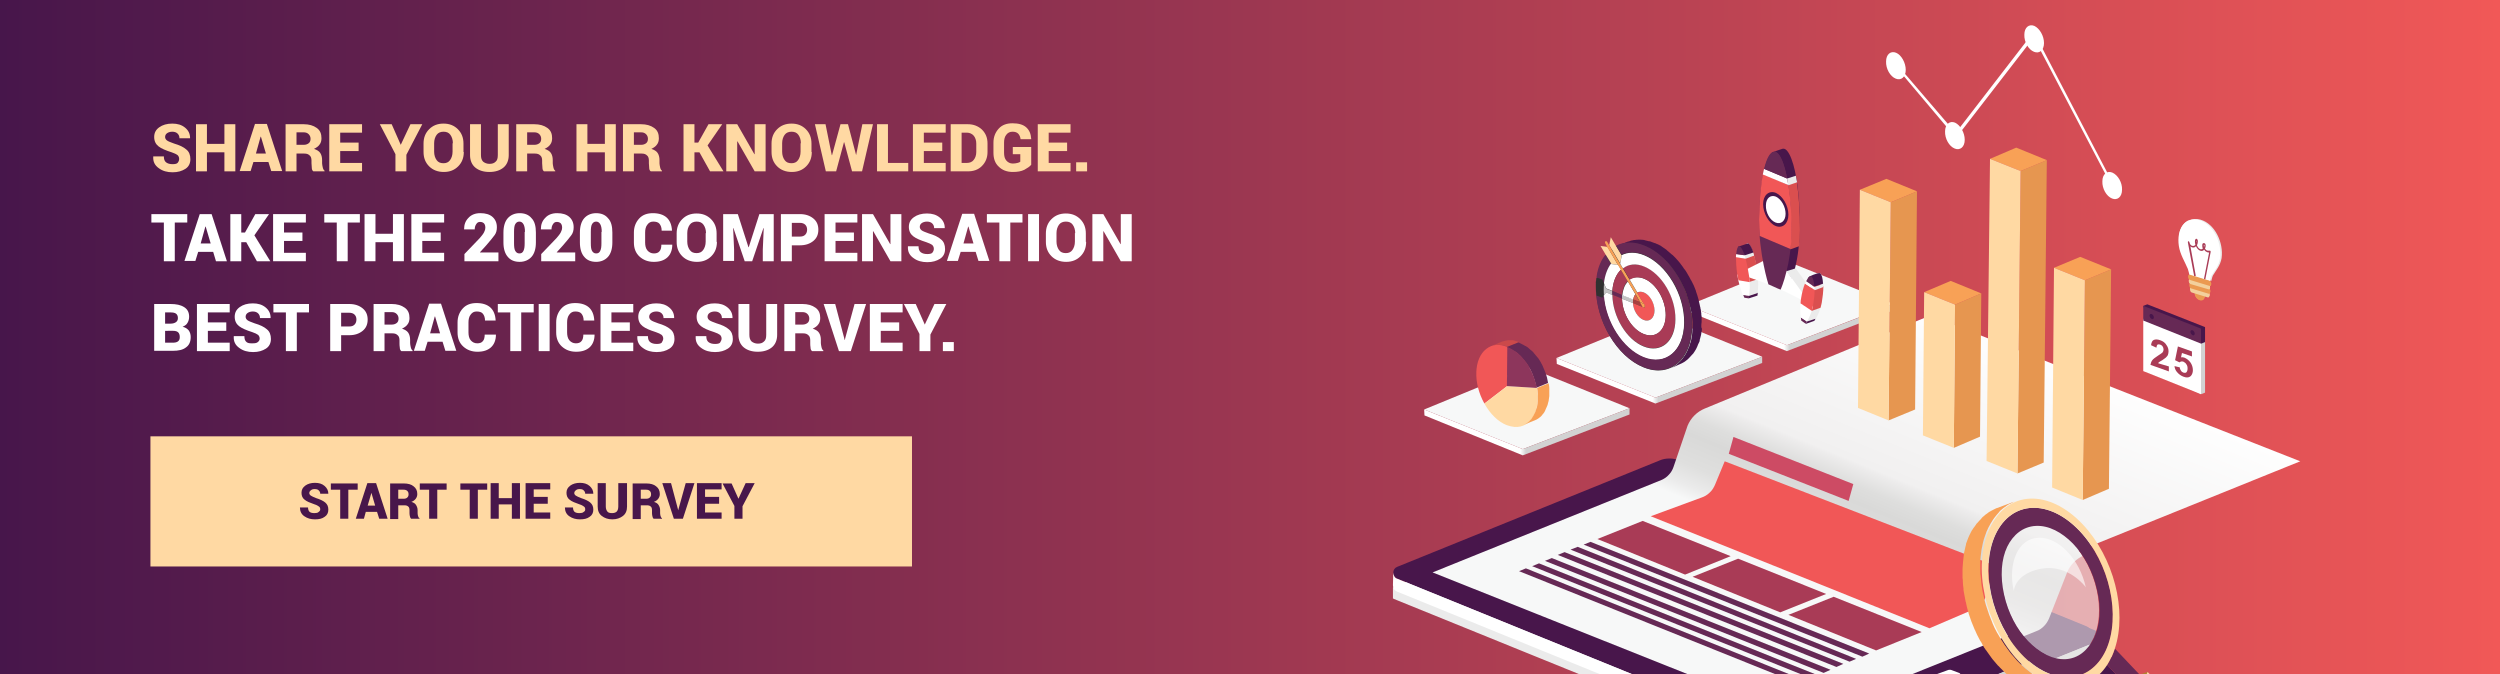 <?xml version="1.0" encoding="utf-8"?>
<!-- Generator: Adobe Illustrator 23.1.1, SVG Export Plug-In . SVG Version: 6.00 Build 0)  -->
<svg version="1.1" id="Layer_1" xmlns="http://www.w3.org/2000/svg" xmlns:xlink="http://www.w3.org/1999/xlink" x="0px" y="0px"
	 viewBox="0 0 801 216" style="enable-background:new 0 0 801 216;" xml:space="preserve">
<rect x="0" y="0" width="801" height="216" fill="#333333" stroke="none"/>
<style type="text/css">
	.st0{fill:url(#SVGID_1_);}
	.st1{fill:none;}
	.st2{enable-background:new    ;}
	.st3{fill:#FFD9A3;}
	.st4{fill:#FFFFFF;}
	.st5{fill:#48164B;}
	.st6{clip-path:url(#SVGID_3_);}
	.st7{fill:#EBEBEB;}
	.st8{fill:url(#SVGID_4_);}
	.st9{fill:url(#SVGID_5_);}
	.st10{fill:#CD4B64;}
	.st11{fill:#F15757;}
	.st12{fill:#A93B56;}
	.st13{fill:#662955;}
	.st14{fill:#F7F8F8;}
	.st15{fill:url(#SVGID_6_);}
	.st16{fill:url(#SVGID_7_);}
	.st17{fill:url(#SVGID_8_);}
	.st18{fill:url(#SVGID_9_);}
	.st19{fill:#E69650;}
	.st20{fill:#F8A156;}
	.st21{fill:#EB9A51;}
	.st22{fill:#F3D09C;}
	.st23{fill:#3A3A39;}
	.st24{fill:#202020;}
	.st25{fill:#C3C3C3;}
	.st26{fill:#DC624C;}
	.st27{fill:#A7403F;}
	.st28{fill:#6F6F6F;}
	.st29{fill:#313131;}
	.st30{fill:#DA4F4F;}
	.st31{fill:#AF842D;}
	.st32{clip-path:url(#SVGID_11_);}
	.st33{fill:url(#SVGID_12_);}
	.st34{fill:url(#SVGID_13_);}
	.st35{opacity:0.6;fill:#F1F0F0;enable-background:new    ;}
	.st36{opacity:0.6;fill:#FFFFFF;enable-background:new    ;}
	.st37{fill:#CB494A;}
	.st38{fill:#8D365C;}
</style>
<linearGradient id="SVGID_1_" gradientUnits="userSpaceOnUse" x1="0" y1="110.05" x2="801" y2="110.05" gradientTransform="matrix(1 0 0 -1 0 218)">
	<stop  offset="0" style="stop-color:#47164B"/>
	<stop  offset="1" style="stop-color:#F15857"/>
</linearGradient>
<rect y="-2.1" class="st0" width="801" height="220.1"/>
<rect x="48.2" y="38.7" class="st1" width="330.2" height="77.3"/>
<g class="st2">
	<path class="st3" d="M57.4,50.9c0-0.5-0.2-0.9-0.5-1.2c-0.4-0.3-1-0.6-1.9-0.9c-1.9-0.6-3.3-1.2-4.2-1.9c-0.9-0.7-1.4-1.7-1.4-3
		c0-1.3,0.5-2.3,1.6-3.1c1.1-0.8,2.5-1.2,4.2-1.2c1.7,0,3,0.4,4.1,1.3c1.1,0.9,1.6,2,1.6,3.3l0,0.1h-3.4c0-0.6-0.2-1.1-0.6-1.5
		c-0.4-0.4-1-0.6-1.7-0.6c-0.7,0-1.3,0.2-1.7,0.5c-0.4,0.3-0.6,0.7-0.6,1.2c0,0.4,0.2,0.8,0.6,1.1c0.4,0.3,1.2,0.6,2.3,1
		c1.7,0.5,3,1.1,3.9,1.9c0.9,0.7,1.3,1.8,1.3,3.1c0,1.3-0.5,2.4-1.6,3.1s-2.4,1.1-4.1,1.1c-1.7,0-3.2-0.4-4.4-1.3
		c-1.3-0.9-1.9-2.1-1.8-3.7l0-0.1h3.4c0,0.9,0.2,1.5,0.7,1.9s1.2,0.6,2.1,0.6c0.7,0,1.3-0.1,1.6-0.4C57.3,51.7,57.4,51.3,57.4,50.9z
		"/>
	<path class="st3" d="M75.4,54.9h-3.5v-6.1h-5.6v6.1h-3.5V39.8h3.5v6.3h5.6v-6.3h3.5V54.9z"/>
	<path class="st3" d="M86,51.9h-4.8l-0.9,2.9h-3.5l4.9-15.1h3.8l4.9,15.1h-3.5L86,51.9z M82,49.2h3.2l-1.6-5.4h-0.1L82,49.2z"/>
	<path class="st3" d="M95,49.1v5.8h-3.5V39.8h5.8c1.7,0,3.1,0.4,4.2,1.2s1.5,1.9,1.5,3.3c0,0.8-0.2,1.5-0.6,2c-0.4,0.6-1,1-1.8,1.4
		c0.9,0.3,1.6,0.7,2,1.3c0.4,0.6,0.6,1.4,0.6,2.3v1c0,0.4,0.1,0.8,0.2,1.3c0.1,0.5,0.3,0.9,0.6,1.1v0.2h-3.6
		c-0.3-0.2-0.5-0.6-0.5-1.1s-0.1-1.1-0.1-1.5v-0.9c0-0.7-0.2-1.3-0.6-1.6c-0.4-0.4-0.9-0.6-1.7-0.6H95z M95,46.4h2.3
		c0.7,0,1.2-0.2,1.6-0.5c0.4-0.3,0.6-0.8,0.6-1.4c0-0.6-0.2-1.1-0.6-1.5c-0.4-0.4-0.9-0.6-1.6-0.6H95V46.4z"/>
	<path class="st3" d="M114.9,48.4H109v3.8h7v2.7h-10.5V39.8H116v2.7h-7v3.2h5.9V48.4z"/>
	<path class="st3" d="M128.4,46.4L128.4,46.4l3.1-6.6h3.8l-5.1,9.8v5.3h-3.5v-5.5l-5-9.6h3.8L128.4,46.4z"/>
	<path class="st3" d="M148.6,48.7c0,1.9-0.6,3.4-1.8,4.6c-1.2,1.2-2.7,1.8-4.6,1.8c-1.9,0-3.5-0.6-4.7-1.8s-1.8-2.7-1.8-4.6V46
		c0-1.9,0.6-3.4,1.8-4.6c1.2-1.2,2.7-1.8,4.6-1.8c1.9,0,3.4,0.6,4.6,1.8c1.2,1.2,1.8,2.7,1.8,4.6V48.7z M145.1,45.9
		c0-1.1-0.3-2-0.8-2.7c-0.5-0.7-1.2-1-2.2-1c-0.9,0-1.7,0.3-2.2,1c-0.5,0.7-0.8,1.6-0.8,2.7v2.7c0,1.1,0.3,2,0.8,2.7
		c0.5,0.7,1.2,1,2.2,1c0.9,0,1.6-0.3,2.1-1s0.8-1.6,0.8-2.7V45.9z"/>
	<path class="st3" d="M163,39.8v9.9c0,1.7-0.6,3.1-1.7,4c-1.1,0.9-2.6,1.4-4.5,1.4c-1.9,0-3.4-0.5-4.5-1.4c-1.1-0.9-1.7-2.3-1.7-4
		v-9.9h3.5v9.9c0,0.9,0.2,1.6,0.7,2.1c0.5,0.4,1.2,0.7,2,0.7c0.9,0,1.5-0.2,2-0.7c0.5-0.4,0.7-1.1,0.7-2.1v-9.9H163z"/>
	<path class="st3" d="M168.9,49.1v5.8h-3.5V39.8h5.8c1.7,0,3.1,0.4,4.2,1.2s1.5,1.9,1.5,3.3c0,0.8-0.2,1.5-0.6,2
		c-0.4,0.6-1,1-1.8,1.4c0.9,0.3,1.6,0.7,2,1.3c0.4,0.6,0.6,1.4,0.6,2.3v1c0,0.4,0.1,0.8,0.2,1.3c0.1,0.5,0.3,0.9,0.6,1.1v0.2h-3.6
		c-0.3-0.2-0.5-0.6-0.5-1.1s-0.1-1.1-0.1-1.5v-0.9c0-0.7-0.2-1.3-0.6-1.6c-0.4-0.4-0.9-0.6-1.7-0.6H168.9z M168.9,46.4h2.3
		c0.7,0,1.2-0.2,1.6-0.5c0.4-0.3,0.6-0.8,0.6-1.4c0-0.6-0.2-1.1-0.6-1.5c-0.4-0.4-0.9-0.6-1.6-0.6h-2.3V46.4z"/>
	<path class="st3" d="M197.3,54.9h-3.5v-6.1h-5.6v6.1h-3.5V39.8h3.5v6.3h5.6v-6.3h3.5V54.9z"/>
	<path class="st3" d="M203.1,49.1v5.8h-3.5V39.8h5.8c1.7,0,3.1,0.4,4.2,1.2s1.5,1.9,1.5,3.3c0,0.8-0.2,1.5-0.6,2
		c-0.4,0.6-1,1-1.8,1.4c0.9,0.3,1.6,0.7,2,1.3c0.4,0.6,0.6,1.4,0.6,2.3v1c0,0.4,0.1,0.8,0.2,1.3c0.1,0.5,0.3,0.9,0.6,1.1v0.2h-3.6
		c-0.3-0.2-0.5-0.6-0.5-1.1s-0.1-1.1-0.1-1.5v-0.9c0-0.7-0.2-1.3-0.6-1.6c-0.4-0.4-0.9-0.6-1.7-0.6H203.1z M203.1,46.4h2.3
		c0.7,0,1.2-0.2,1.6-0.5c0.4-0.3,0.6-0.8,0.6-1.4c0-0.6-0.2-1.1-0.6-1.5c-0.4-0.4-0.9-0.6-1.6-0.6h-2.3V46.4z"/>
	<path class="st3" d="M224.1,48.8h-1.6v6.1h-3.5V39.8h3.5v5.9h1.2l3.3-5.9h4.4l-4.7,6.8l5.1,8.3h-4.3L224.1,48.8z"/>
	<path class="st3" d="M245.3,54.9h-3.5l-5.5-9.6l-0.1,0v9.6h-3.5V39.8h3.5l5.5,9.6l0.1,0v-9.6h3.5V54.9z"/>
	<path class="st3" d="M260.1,48.7c0,1.9-0.6,3.4-1.8,4.6c-1.2,1.2-2.7,1.8-4.6,1.8c-1.9,0-3.5-0.6-4.7-1.8s-1.8-2.7-1.8-4.6V46
		c0-1.9,0.6-3.4,1.8-4.6c1.2-1.2,2.7-1.8,4.6-1.8c1.9,0,3.4,0.6,4.6,1.8c1.2,1.2,1.8,2.7,1.8,4.6V48.7z M256.6,45.9
		c0-1.1-0.3-2-0.8-2.7c-0.5-0.7-1.2-1-2.2-1c-0.9,0-1.7,0.3-2.2,1c-0.5,0.7-0.8,1.6-0.8,2.7v2.7c0,1.1,0.3,2,0.8,2.7
		c0.5,0.7,1.2,1,2.2,1c0.9,0,1.6-0.3,2.1-1s0.8-1.6,0.8-2.7V45.9z"/>
	<path class="st3" d="M274.3,49.7L274.3,49.7l2-9.9h3.4l-3.5,15.1H273l-2.5-9.3h-0.1l-2.5,9.3h-3.3l-3.5-15.1h3.4l2,9.9h0.1l2.7-9.9
		h2.4L274.3,49.7z"/>
	<path class="st3" d="M284.5,52.2h6.5v2.7h-10V39.8h3.5V52.2z"/>
	<path class="st3" d="M302,48.4H296v3.8h7v2.7h-10.5V39.8H303v2.7h-7v3.2h5.9V48.4z"/>
	<path class="st3" d="M304.6,54.9V39.8h5.5c1.8,0,3.3,0.6,4.5,1.7c1.2,1.2,1.8,2.6,1.8,4.5v2.7c0,1.8-0.6,3.3-1.8,4.5
		s-2.7,1.7-4.5,1.7H304.6z M308.1,42.5v9.7h1.7c0.9,0,1.7-0.3,2.2-1c0.5-0.6,0.8-1.5,0.8-2.5v-2.7c0-1-0.3-1.9-0.8-2.5
		c-0.5-0.6-1.3-1-2.2-1H308.1z"/>
	<path class="st3" d="M330.4,52.8c-0.5,0.6-1.3,1.1-2.2,1.6c-1,0.5-2.2,0.7-3.7,0.7c-1.9,0-3.4-0.6-4.5-1.7
		c-1.2-1.1-1.7-2.6-1.7-4.5v-3.2c0-1.8,0.6-3.3,1.7-4.5c1.1-1.2,2.6-1.7,4.4-1.7c1.9,0,3.4,0.4,4.4,1.3c1,0.9,1.5,2.1,1.6,3.7l0,0.1
		H327c-0.1-0.8-0.4-1.4-0.8-1.8c-0.4-0.4-1-0.6-1.8-0.6c-0.8,0-1.5,0.3-2,1c-0.5,0.6-0.7,1.5-0.7,2.5v3.2c0,1.1,0.2,1.9,0.7,2.5
		c0.5,0.6,1.2,1,2.1,1c0.6,0,1.1-0.1,1.5-0.2c0.4-0.1,0.7-0.2,0.9-0.4v-2.4h-2.4v-2.3h5.9V52.8z"/>
	<path class="st3" d="M342,48.4H336v3.8h7v2.7h-10.5V39.8H343v2.7h-7v3.2h5.9V48.4z"/>
	<path class="st3" d="M348.3,54.9h-3.5v-2.9h3.5V54.9z"/>
</g>
<g class="st2">
	<path class="st4" d="M60,71.3h-4v12.4h-3.5V71.3h-4v-2.7H60V71.3z"/>
	<path class="st4" d="M68.3,80.7h-4.8l-0.9,2.9h-3.5L64,68.6h3.8l4.9,15.1h-3.5L68.3,80.7z M64.3,78h3.2l-1.6-5.4h-0.1L64.3,78z"/>
	<path class="st4" d="M78.9,77.6h-1.6v6.1h-3.5V68.6h3.5v5.9h1.2l3.3-5.9h4.4l-4.7,6.8l5.1,8.3h-4.3L78.9,77.6z"/>
	<path class="st4" d="M96.9,77.2H91V81h7v2.7H87.5V68.6H98v2.7h-7v3.2h5.9V77.2z"/>
	<path class="st4" d="M115.4,71.3h-4v12.4h-3.5V71.3h-4v-2.7h11.4V71.3z"/>
	<path class="st4" d="M129.4,83.7h-3.5v-6.1h-5.6v6.1h-3.5V68.6h3.5v6.3h5.6v-6.3h3.5V83.7z"/>
	<path class="st4" d="M141.2,77.2h-5.9V81h7v2.7h-10.5V68.6h10.5v2.7h-7v3.2h5.9V77.2z"/>
	<path class="st4" d="M159.4,83.7h-10.6v-2.3l4.9-5.1c0.6-0.7,1.1-1.3,1.4-1.9c0.3-0.6,0.4-1,0.4-1.4c0-0.6-0.1-1-0.4-1.4
		c-0.3-0.3-0.7-0.5-1.3-0.5c-0.5,0-0.9,0.2-1.2,0.7c-0.3,0.4-0.5,1-0.5,1.7h-3.4l0-0.1c0-1.4,0.4-2.6,1.4-3.6c0.9-1,2.2-1.5,3.8-1.5
		c1.7,0,3,0.4,3.9,1.2s1.4,1.9,1.4,3.3c0,1-0.2,1.8-0.7,2.5c-0.5,0.7-1.4,1.8-2.7,3.3l-2,2.2l0,0.1h5.9V83.7z"/>
	<path class="st4" d="M171.7,77.7c0,2-0.5,3.6-1.4,4.6c-0.9,1-2.2,1.6-3.8,1.6c-1.6,0-2.9-0.5-3.8-1.6c-0.9-1-1.4-2.6-1.4-4.6v-3.2
		c0-2,0.5-3.6,1.4-4.6s2.2-1.6,3.8-1.6c1.6,0,2.9,0.5,3.8,1.6c1,1,1.4,2.6,1.4,4.6V77.7z M168.2,74.3c0-1.2-0.2-2-0.5-2.5
		c-0.3-0.5-0.7-0.8-1.3-0.8c-0.6,0-1,0.3-1.3,0.8c-0.3,0.5-0.4,1.3-0.4,2.5v3.6c0,1.2,0.1,2,0.4,2.5c0.3,0.5,0.7,0.8,1.3,0.8
		c0.6,0,1-0.2,1.3-0.8s0.4-1.3,0.4-2.5V74.3z"/>
	<path class="st4" d="M184,83.7h-10.6v-2.3l4.9-5.1c0.6-0.7,1.1-1.3,1.4-1.9c0.3-0.6,0.4-1,0.4-1.4c0-0.6-0.1-1-0.4-1.4
		c-0.3-0.3-0.7-0.5-1.3-0.5c-0.5,0-0.9,0.2-1.2,0.7c-0.3,0.4-0.5,1-0.5,1.7h-3.4l0-0.1c0-1.4,0.4-2.6,1.4-3.6c0.9-1,2.2-1.5,3.8-1.5
		c1.7,0,3,0.4,3.9,1.2s1.4,1.9,1.4,3.3c0,1-0.2,1.8-0.7,2.5c-0.5,0.7-1.4,1.8-2.7,3.3l-2,2.2l0,0.1h5.9V83.7z"/>
	<path class="st4" d="M196.2,77.7c0,2-0.5,3.6-1.4,4.6c-0.9,1-2.2,1.6-3.8,1.6c-1.6,0-2.9-0.5-3.8-1.6c-0.9-1-1.4-2.6-1.4-4.6v-3.2
		c0-2,0.5-3.6,1.4-4.6s2.2-1.6,3.8-1.6c1.6,0,2.9,0.5,3.8,1.6c1,1,1.4,2.6,1.4,4.6V77.7z M192.8,74.3c0-1.2-0.2-2-0.5-2.5
		c-0.3-0.5-0.7-0.8-1.3-0.8c-0.6,0-1,0.3-1.3,0.8c-0.3,0.5-0.4,1.3-0.4,2.5v3.6c0,1.2,0.1,2,0.4,2.5c0.3,0.5,0.7,0.8,1.3,0.8
		c0.6,0,1-0.2,1.3-0.8s0.4-1.3,0.4-2.5V74.3z"/>
	<path class="st4" d="M215.4,78.4L215.4,78.4c0,1.8-0.6,3.2-1.6,4.1c-1,0.9-2.4,1.4-4.3,1.4c-1.9,0-3.4-0.6-4.6-1.7
		c-1.2-1.1-1.8-2.6-1.8-4.5v-3.2c0-1.8,0.6-3.3,1.7-4.5c1.1-1.2,2.6-1.7,4.4-1.7c1.9,0,3.4,0.5,4.4,1.4s1.6,2.3,1.7,4.1l0,0.1H212
		c0-1-0.3-1.7-0.7-2.2c-0.4-0.5-1.1-0.7-2-0.7c-0.8,0-1.4,0.3-1.9,1c-0.5,0.6-0.7,1.5-0.7,2.5v3.2c0,1,0.2,1.9,0.7,2.5s1.2,1,2.1,1
		c0.8,0,1.4-0.2,1.8-0.7c0.4-0.4,0.6-1.2,0.6-2.1H215.4z"/>
	<path class="st4" d="M229.7,77.5c0,1.9-0.6,3.4-1.8,4.6c-1.2,1.2-2.7,1.8-4.6,1.8c-1.9,0-3.5-0.6-4.7-1.8s-1.8-2.7-1.8-4.6v-2.7
		c0-1.9,0.6-3.4,1.8-4.6c1.2-1.2,2.7-1.8,4.6-1.8c1.9,0,3.4,0.6,4.6,1.8c1.2,1.2,1.8,2.7,1.8,4.6V77.5z M226.2,74.7
		c0-1.1-0.3-2-0.8-2.7c-0.5-0.7-1.2-1-2.2-1c-0.9,0-1.7,0.3-2.2,1c-0.5,0.7-0.8,1.6-0.8,2.7v2.7c0,1.1,0.3,2,0.8,2.7
		c0.5,0.7,1.2,1,2.2,1c0.9,0,1.6-0.3,2.1-1s0.8-1.6,0.8-2.7V74.7z"/>
	<path class="st4" d="M236.4,68.6l3.4,10.6h0.1l3.4-10.6h4.6v15.1h-3.5v-3.7l0.3-6.9l-0.1,0L241,83.7h-2.4L235,73.1l-0.1,0l0.3,6.8
		v3.7h-3.5V68.6H236.4z"/>
	<path class="st4" d="M253.7,78.5v5.2h-3.5V68.6h6.1c1.8,0,3.2,0.5,4.3,1.4s1.6,2.1,1.6,3.6c0,1.5-0.5,2.7-1.6,3.6s-2.5,1.4-4.3,1.4
		H253.7z M253.7,75.8h2.6c0.8,0,1.3-0.2,1.7-0.6s0.6-1,0.6-1.6c0-0.7-0.2-1.2-0.6-1.6s-1-0.6-1.7-0.6h-2.6V75.8z"/>
	<path class="st4" d="M273.6,77.2h-5.9V81h7v2.7h-10.5V68.6h10.5v2.7h-7v3.2h5.9V77.2z"/>
	<path class="st4" d="M288.8,83.7h-3.5l-5.5-9.6l-0.1,0v9.6h-3.5V68.6h3.5l5.5,9.6l0.1,0v-9.6h3.5V83.7z"/>
	<path class="st4" d="M299.2,79.7c0-0.5-0.2-0.9-0.5-1.2c-0.4-0.3-1-0.6-1.9-0.9c-1.9-0.6-3.3-1.2-4.2-1.9c-0.9-0.7-1.4-1.7-1.4-3
		c0-1.3,0.5-2.3,1.6-3.1c1.1-0.8,2.5-1.2,4.2-1.2c1.7,0,3,0.4,4.1,1.3c1.1,0.9,1.6,2,1.6,3.3l0,0.1h-3.4c0-0.6-0.2-1.1-0.6-1.5
		c-0.4-0.4-1-0.6-1.7-0.6c-0.7,0-1.3,0.2-1.7,0.5c-0.4,0.3-0.6,0.7-0.6,1.2c0,0.4,0.2,0.8,0.6,1.1c0.4,0.3,1.2,0.6,2.3,1
		c1.7,0.5,3,1.1,3.9,1.9c0.9,0.7,1.3,1.8,1.3,3.1c0,1.3-0.5,2.4-1.6,3.1s-2.4,1.1-4.1,1.1c-1.7,0-3.2-0.4-4.4-1.3
		c-1.3-0.9-1.9-2.1-1.8-3.7l0-0.1h3.4c0,0.9,0.2,1.5,0.7,1.9s1.2,0.6,2.1,0.6c0.7,0,1.3-0.1,1.6-0.4
		C299.1,80.5,299.2,80.1,299.2,79.7z"/>
	<path class="st4" d="M312.6,80.7h-4.8l-0.9,2.9h-3.5l4.9-15.1h3.8l4.9,15.1h-3.5L312.6,80.7z M308.7,78h3.2l-1.6-5.4h-0.1L308.7,78
		z"/>
	<path class="st4" d="M327.7,71.3h-4v12.4h-3.5V71.3h-4v-2.7h11.4V71.3z"/>
	<path class="st4" d="M332.9,83.7h-3.5V68.6h3.5V83.7z"/>
	<path class="st4" d="M348,77.5c0,1.9-0.6,3.4-1.8,4.6c-1.2,1.2-2.7,1.8-4.6,1.8c-1.9,0-3.5-0.6-4.7-1.8s-1.8-2.7-1.8-4.6v-2.7
		c0-1.9,0.6-3.4,1.8-4.6c1.2-1.2,2.7-1.8,4.6-1.8c1.9,0,3.4,0.6,4.6,1.8c1.2,1.2,1.8,2.7,1.8,4.6V77.5z M344.5,74.7
		c0-1.1-0.3-2-0.8-2.7c-0.5-0.7-1.2-1-2.2-1c-0.9,0-1.7,0.3-2.2,1c-0.5,0.7-0.8,1.6-0.8,2.7v2.7c0,1.1,0.3,2,0.8,2.7
		c0.5,0.7,1.2,1,2.2,1c0.9,0,1.6-0.3,2.1-1s0.8-1.6,0.8-2.7V74.7z"/>
	<path class="st4" d="M362.6,83.7h-3.5l-5.5-9.6l-0.1,0v9.6H350V68.6h3.5l5.5,9.6l0.1,0v-9.6h3.5V83.7z"/>
</g>
<g class="st2">
	<path class="st4" d="M49.4,112.5V97.4h5.2c1.9,0,3.3,0.3,4.4,1s1.6,1.7,1.6,3.1c0,0.7-0.2,1.4-0.5,1.9c-0.3,0.6-0.9,1-1.6,1.3
		c0.9,0.2,1.5,0.6,2,1.2c0.4,0.6,0.6,1.3,0.6,2.1c0,1.5-0.5,2.6-1.5,3.3c-1,0.8-2.4,1.1-4.3,1.1H49.4z M52.9,103.7h1.7
		c0.8,0,1.4-0.2,1.8-0.5c0.4-0.3,0.6-0.7,0.6-1.3c0-0.6-0.2-1.1-0.6-1.4s-1-0.4-1.8-0.4h-1.7V103.7z M52.9,106v3.8h2.4
		c0.7,0,1.3-0.1,1.7-0.4c0.4-0.3,0.6-0.7,0.6-1.4c0-0.7-0.2-1.2-0.5-1.5c-0.3-0.3-0.8-0.5-1.6-0.5H52.9z"/>
	<path class="st4" d="M72.5,106h-5.9v3.8h7v2.7H63.1V97.4h10.5v2.7h-7v3.2h5.9V106z"/>
	<path class="st4" d="M83.2,108.5c0-0.5-0.2-0.9-0.5-1.2c-0.4-0.3-1-0.6-1.9-0.9c-1.9-0.6-3.3-1.2-4.2-1.9c-0.9-0.7-1.4-1.7-1.4-3
		c0-1.3,0.5-2.3,1.6-3.1c1.1-0.8,2.5-1.2,4.2-1.2c1.7,0,3,0.4,4.1,1.3c1.1,0.9,1.6,2,1.6,3.3l0,0.1h-3.4c0-0.6-0.2-1.1-0.6-1.5
		c-0.4-0.4-1-0.6-1.7-0.6c-0.7,0-1.3,0.2-1.7,0.5c-0.4,0.3-0.6,0.7-0.6,1.2c0,0.4,0.2,0.8,0.6,1.1c0.4,0.3,1.2,0.6,2.3,1
		c1.7,0.5,3,1.1,3.9,1.9c0.9,0.7,1.3,1.8,1.3,3.1c0,1.3-0.5,2.4-1.6,3.1s-2.4,1.1-4.1,1.1c-1.7,0-3.2-0.4-4.4-1.3
		c-1.3-0.9-1.9-2.1-1.8-3.7l0-0.1h3.4c0,0.9,0.2,1.5,0.7,1.9S80,110,81,110c0.7,0,1.3-0.1,1.6-0.4C83,109.3,83.2,108.9,83.2,108.5z"
		/>
	<path class="st4" d="M99.1,100.1h-4v12.4h-3.5v-12.4h-4v-2.7h11.4V100.1z"/>
	<path class="st4" d="M109.3,107.3v5.2h-3.5V97.4h6.1c1.8,0,3.2,0.5,4.3,1.4s1.6,2.1,1.6,3.6c0,1.5-0.5,2.7-1.6,3.6
		s-2.5,1.4-4.3,1.4H109.3z M109.3,104.6h2.6c0.8,0,1.3-0.2,1.7-0.6s0.6-1,0.6-1.6c0-0.7-0.2-1.2-0.6-1.6s-1-0.6-1.7-0.6h-2.6V104.6z
		"/>
	<path class="st4" d="M123.2,106.7v5.8h-3.5V97.4h5.8c1.7,0,3.1,0.4,4.2,1.2s1.5,1.9,1.5,3.3c0,0.8-0.2,1.5-0.6,2
		c-0.4,0.6-1,1-1.8,1.4c0.9,0.3,1.6,0.7,2,1.3c0.4,0.6,0.6,1.4,0.6,2.3v1c0,0.4,0.1,0.8,0.2,1.3c0.1,0.5,0.3,0.9,0.6,1.1v0.2h-3.6
		c-0.3-0.2-0.5-0.6-0.5-1.1c-0.1-0.5-0.1-1.1-0.1-1.5v-0.9c0-0.7-0.2-1.3-0.6-1.6c-0.4-0.4-0.9-0.6-1.7-0.6H123.2z M123.2,104h2.3
		c0.7,0,1.2-0.2,1.6-0.5c0.4-0.3,0.6-0.8,0.6-1.4c0-0.6-0.2-1.1-0.6-1.5c-0.4-0.4-0.9-0.6-1.6-0.6h-2.3V104z"/>
	<path class="st4" d="M141.8,109.5H137l-0.9,2.9h-3.5l4.9-15.1h3.8l4.9,15.1h-3.5L141.8,109.5z M137.8,106.8h3.2l-1.6-5.4h-0.1
		L137.8,106.8z"/>
	<path class="st4" d="M158.9,107.2L158.9,107.2c0,1.8-0.6,3.2-1.6,4.1c-1,0.9-2.4,1.4-4.3,1.4c-1.9,0-3.4-0.6-4.6-1.7
		c-1.2-1.1-1.8-2.6-1.8-4.5v-3.2c0-1.8,0.6-3.3,1.7-4.5c1.1-1.2,2.6-1.7,4.4-1.7c1.9,0,3.4,0.5,4.4,1.4s1.6,2.3,1.7,4.1l0,0.1h-3.4
		c0-1-0.3-1.7-0.7-2.2c-0.4-0.5-1.1-0.7-2-0.7c-0.8,0-1.4,0.3-1.9,1c-0.5,0.6-0.7,1.5-0.7,2.5v3.2c0,1,0.2,1.9,0.7,2.5
		c0.5,0.6,1.2,1,2.1,1c0.8,0,1.4-0.2,1.8-0.7c0.4-0.4,0.6-1.2,0.6-2.1H158.9z"/>
	<path class="st4" d="M171,100.1h-4v12.4h-3.5v-12.4h-4v-2.7H171V100.1z"/>
	<path class="st4" d="M176.1,112.5h-3.5V97.4h3.5V112.5z"/>
	<path class="st4" d="M190.5,107.2L190.5,107.2c0,1.8-0.6,3.2-1.6,4.1c-1,0.9-2.4,1.4-4.3,1.4c-1.9,0-3.4-0.6-4.6-1.7
		c-1.2-1.1-1.8-2.6-1.8-4.5v-3.2c0-1.8,0.6-3.3,1.7-4.5c1.1-1.2,2.6-1.7,4.4-1.7c1.9,0,3.4,0.5,4.4,1.4s1.6,2.3,1.7,4.1l0,0.1h-3.4
		c0-1-0.3-1.7-0.7-2.2c-0.4-0.5-1.1-0.7-2-0.7c-0.8,0-1.4,0.3-1.9,1c-0.5,0.6-0.7,1.5-0.7,2.5v3.2c0,1,0.2,1.9,0.7,2.5
		c0.5,0.6,1.2,1,2.1,1c0.8,0,1.4-0.2,1.8-0.7c0.4-0.4,0.6-1.2,0.6-2.1H190.5z"/>
	<path class="st4" d="M201.8,106h-5.9v3.8h7v2.7h-10.5V97.4h10.5v2.7h-7v3.2h5.9V106z"/>
	<path class="st4" d="M212.5,108.5c0-0.5-0.2-0.9-0.5-1.2c-0.4-0.3-1-0.6-1.9-0.9c-1.9-0.6-3.3-1.2-4.2-1.9c-0.9-0.7-1.4-1.7-1.4-3
		c0-1.3,0.5-2.3,1.6-3.1c1.1-0.8,2.5-1.2,4.2-1.2c1.7,0,3,0.4,4.1,1.3c1.1,0.9,1.6,2,1.6,3.3l0,0.1h-3.4c0-0.6-0.2-1.1-0.6-1.5
		c-0.4-0.4-1-0.6-1.7-0.6c-0.7,0-1.3,0.2-1.7,0.5c-0.4,0.3-0.6,0.7-0.6,1.2c0,0.4,0.2,0.8,0.6,1.1c0.4,0.3,1.2,0.6,2.3,1
		c1.7,0.5,3,1.1,3.9,1.9c0.9,0.7,1.3,1.8,1.3,3.1c0,1.3-0.5,2.4-1.6,3.1s-2.4,1.1-4.1,1.1c-1.7,0-3.2-0.4-4.4-1.3
		c-1.3-0.9-1.9-2.1-1.8-3.7l0-0.1h3.4c0,0.9,0.2,1.5,0.7,1.9s1.2,0.6,2.1,0.6c0.7,0,1.3-0.1,1.6-0.4
		C212.3,109.3,212.5,108.9,212.5,108.5z"/>
	<path class="st4" d="M231.2,108.5c0-0.5-0.2-0.9-0.5-1.2c-0.4-0.3-1-0.6-1.9-0.9c-1.9-0.6-3.3-1.2-4.2-1.9c-0.9-0.7-1.4-1.7-1.4-3
		c0-1.3,0.5-2.3,1.6-3.1c1.1-0.8,2.5-1.2,4.2-1.2c1.7,0,3,0.4,4.1,1.3c1.1,0.9,1.6,2,1.6,3.3l0,0.1h-3.4c0-0.6-0.2-1.1-0.6-1.5
		c-0.4-0.4-1-0.6-1.7-0.6c-0.7,0-1.3,0.2-1.7,0.5c-0.4,0.3-0.6,0.7-0.6,1.2c0,0.4,0.2,0.8,0.6,1.1c0.4,0.3,1.2,0.6,2.3,1
		c1.7,0.5,3,1.1,3.9,1.9c0.9,0.7,1.3,1.8,1.3,3.1c0,1.3-0.5,2.4-1.6,3.1s-2.4,1.1-4.1,1.1c-1.7,0-3.2-0.4-4.4-1.3
		c-1.3-0.9-1.9-2.1-1.8-3.7l0-0.1h3.4c0,0.9,0.2,1.5,0.7,1.9s1.2,0.6,2.1,0.6c0.7,0,1.3-0.1,1.6-0.4
		C231,109.3,231.2,108.9,231.2,108.5z"/>
	<path class="st4" d="M249,97.4v9.9c0,1.7-0.6,3.1-1.7,4s-2.6,1.4-4.5,1.4c-1.9,0-3.4-0.5-4.5-1.4s-1.7-2.3-1.7-4v-9.9h3.5v9.9
		c0,0.9,0.2,1.6,0.7,2.1c0.5,0.4,1.2,0.7,2,0.7c0.9,0,1.5-0.2,2-0.7c0.5-0.4,0.7-1.1,0.7-2.1v-9.9H249z"/>
	<path class="st4" d="M254.8,106.7v5.8h-3.5V97.4h5.8c1.7,0,3.1,0.4,4.2,1.2s1.5,1.9,1.5,3.3c0,0.8-0.2,1.5-0.6,2
		c-0.4,0.6-1,1-1.8,1.4c0.9,0.3,1.6,0.7,2,1.3c0.4,0.6,0.6,1.4,0.6,2.3v1c0,0.4,0.1,0.8,0.2,1.3c0.1,0.5,0.3,0.9,0.6,1.1v0.2h-3.6
		c-0.3-0.2-0.5-0.6-0.5-1.1c-0.1-0.5-0.1-1.1-0.1-1.5v-0.9c0-0.7-0.2-1.3-0.6-1.6c-0.4-0.4-0.9-0.6-1.7-0.6H254.8z M254.8,104h2.3
		c0.7,0,1.2-0.2,1.6-0.5c0.4-0.3,0.6-0.8,0.6-1.4c0-0.6-0.2-1.1-0.6-1.5c-0.4-0.4-0.9-0.6-1.6-0.6h-2.3V104z"/>
	<path class="st4" d="M270.5,108.4l0.1,0.5h0.1l0.1-0.5l3-11h3.7l-4.9,15.1h-3.8l-4.9-15.1h3.7L270.5,108.4z"/>
	<path class="st4" d="M288.1,106h-5.9v3.8h7v2.7h-10.5V97.4h10.5v2.7h-7v3.2h5.9V106z"/>
	<path class="st4" d="M296.3,104L296.3,104l3.1-6.6h3.8l-5.1,9.8v5.3h-3.5V107l-5-9.6h3.8L296.3,104z"/>
	<path class="st4" d="M305.6,112.5h-3.5v-2.9h3.5V112.5z"/>
</g>
<g>
	<rect x="48.2" y="139.8" class="st3" width="244" height="41.7"/>
	<g class="st2">
		<path class="st5" d="M102.6,163.2c0-0.4-0.1-0.7-0.4-0.9s-0.7-0.5-1.4-0.7c-1.4-0.5-2.5-0.9-3.2-1.5c-0.7-0.5-1-1.3-1-2.2
			c0-1,0.4-1.7,1.2-2.3c0.8-0.6,1.9-0.9,3.1-0.9c1.3,0,2.3,0.3,3.1,1s1.2,1.5,1.2,2.5l0,0h-2.6c0-0.5-0.2-0.8-0.5-1.1
			c-0.3-0.3-0.7-0.4-1.3-0.4c-0.5,0-0.9,0.1-1.2,0.4c-0.3,0.2-0.5,0.5-0.5,0.9c0,0.3,0.2,0.6,0.5,0.8s0.9,0.5,1.7,0.8
			c1.3,0.4,2.3,0.9,2.9,1.4c0.7,0.6,1,1.3,1,2.3c0,1-0.4,1.8-1.2,2.3c-0.8,0.6-1.8,0.8-3.1,0.8c-1.3,0-2.4-0.3-3.4-1
			c-0.9-0.6-1.4-1.6-1.4-2.8l0,0h2.6c0,0.7,0.2,1.1,0.5,1.4c0.4,0.3,0.9,0.4,1.6,0.4c0.5,0,1-0.1,1.2-0.3
			C102.4,163.8,102.6,163.6,102.6,163.2z"/>
		<path class="st5" d="M114.6,156.9h-3v9.3h-2.6v-9.3h-3v-2h8.6V156.9z"/>
		<path class="st5" d="M120.8,164h-3.6l-0.6,2.2H114l3.7-11.4h2.8l3.7,11.4h-2.7L120.8,164z M117.8,162h2.4l-1.2-4.1h0L117.8,162z"
			/>
		<path class="st5" d="M127.6,161.9v4.4H125v-11.4h4.4c1.3,0,2.4,0.3,3.1,0.9c0.8,0.6,1.2,1.4,1.2,2.5c0,0.6-0.2,1.1-0.5,1.5
			c-0.3,0.4-0.8,0.8-1.4,1c0.7,0.2,1.2,0.5,1.5,1s0.5,1,0.5,1.7v0.7c0,0.3,0,0.6,0.1,1c0.1,0.4,0.2,0.7,0.5,0.8v0.2h-2.7
			c-0.2-0.2-0.3-0.4-0.4-0.9c-0.1-0.4-0.1-0.8-0.1-1.1v-0.7c0-0.5-0.1-1-0.4-1.2c-0.3-0.3-0.7-0.4-1.3-0.4H127.6z M127.6,159.8h1.7
			c0.5,0,0.9-0.1,1.2-0.4s0.4-0.6,0.4-1c0-0.5-0.1-0.8-0.4-1.1s-0.7-0.4-1.2-0.4h-1.7V159.8z"/>
		<path class="st5" d="M143.1,156.9h-3v9.3h-2.6v-9.3h-3v-2h8.6V156.9z"/>
		<path class="st5" d="M156.1,156.9h-3v9.3h-2.6v-9.3h-3v-2h8.6V156.9z"/>
		<path class="st5" d="M166.6,166.2H164v-4.6h-4.2v4.6h-2.6v-11.4h2.6v4.8h4.2v-4.8h2.6V166.2z"/>
		<path class="st5" d="M175.5,161.4h-4.5v2.8h5.3v2h-7.9v-11.4h7.9v2h-5.3v2.4h4.5V161.4z"/>
		<path class="st5" d="M187.5,163.2c0-0.4-0.1-0.7-0.4-0.9s-0.7-0.5-1.4-0.7c-1.4-0.5-2.5-0.9-3.2-1.5c-0.7-0.5-1-1.3-1-2.2
			c0-1,0.4-1.7,1.2-2.3c0.8-0.6,1.9-0.9,3.1-0.9c1.3,0,2.3,0.3,3.1,1s1.2,1.5,1.2,2.5l0,0h-2.6c0-0.5-0.2-0.8-0.5-1.1
			c-0.3-0.3-0.7-0.4-1.3-0.4c-0.5,0-0.9,0.1-1.2,0.4c-0.3,0.2-0.5,0.5-0.5,0.9c0,0.3,0.2,0.6,0.5,0.8s0.9,0.5,1.7,0.8
			c1.3,0.4,2.3,0.9,2.9,1.4c0.7,0.6,1,1.3,1,2.3c0,1-0.4,1.8-1.2,2.3c-0.8,0.6-1.8,0.8-3.1,0.8c-1.3,0-2.4-0.3-3.4-1
			c-0.9-0.6-1.4-1.6-1.4-2.8l0,0h2.6c0,0.7,0.2,1.1,0.5,1.4c0.4,0.3,0.9,0.4,1.6,0.4c0.5,0,1-0.1,1.2-0.3
			C187.4,163.8,187.5,163.6,187.5,163.2z"/>
		<path class="st5" d="M200.9,154.8v7.5c0,1.3-0.4,2.3-1.3,3c-0.9,0.7-2,1.1-3.4,1.1c-1.4,0-2.5-0.4-3.4-1.1c-0.9-0.7-1.3-1.7-1.3-3
			v-7.5h2.6v7.5c0,0.7,0.2,1.2,0.5,1.6s0.9,0.5,1.5,0.5c0.7,0,1.2-0.2,1.5-0.5s0.5-0.9,0.5-1.6v-7.5H200.9z"/>
		<path class="st5" d="M205.3,161.9v4.4h-2.6v-11.4h4.4c1.3,0,2.4,0.3,3.1,0.9c0.8,0.6,1.2,1.4,1.2,2.5c0,0.6-0.2,1.1-0.5,1.5
			c-0.3,0.4-0.8,0.8-1.4,1c0.7,0.2,1.2,0.5,1.5,1s0.5,1,0.5,1.7v0.7c0,0.3,0,0.6,0.1,1c0.1,0.4,0.2,0.7,0.5,0.8v0.2h-2.7
			c-0.2-0.2-0.3-0.4-0.4-0.9c-0.1-0.4-0.1-0.8-0.1-1.1v-0.7c0-0.5-0.1-1-0.4-1.2c-0.3-0.3-0.7-0.4-1.3-0.4H205.3z M205.3,159.8h1.7
			c0.5,0,0.9-0.1,1.2-0.4s0.4-0.6,0.4-1c0-0.5-0.1-0.8-0.4-1.1s-0.7-0.4-1.2-0.4h-1.7V159.8z"/>
		<path class="st5" d="M217.2,163.1l0.1,0.4h0l0.1-0.4l2.3-8.3h2.8l-3.7,11.4h-2.9l-3.7-11.4h2.8L217.2,163.1z"/>
		<path class="st5" d="M230.4,161.4h-4.5v2.8h5.3v2h-7.9v-11.4h7.9v2h-5.3v2.4h4.5V161.4z"/>
		<path class="st5" d="M236.6,159.8L236.6,159.8l2.3-5h2.9l-3.9,7.4v4h-2.6v-4.1l-3.8-7.2h2.9L236.6,159.8z"/>
	</g>
</g>
<g>
	<g>
		<defs>
			<rect id="SVGID_2_" x="446.3" y="-2.1" width="354.7" height="220.1"/>
		</defs>
		<clipPath id="SVGID_3_">
			<use xlink:href="#SVGID_2_"  style="overflow:visible;"/>
		</clipPath>
		<g class="st6">
			<path class="st7" d="M446.6,191.9c-0.7-0.3-1.3-1-1.3-1.9s0.5-1.6,1.3-1.9l84.6-34.2c1-0.4,2-0.6,3.1-0.6s2.1,0.2,3.1,0.6
				l131.3,53.4c0.8,0.3,1.3,1,1.3,1.9s-0.5,1.6-1.3,1.9l-84.6,34.1c-1,0.4-2,0.6-3.1,0.6s-2.1-0.2-3.1-0.6L446.6,191.9z"/>
			<path class="st5" d="M447.7,185.4c-0.7-0.3-1.3-1-1.3-1.9s0.5-1.6,1.3-1.9l84.1-34.1c0.9-0.4,2-0.6,3.1-0.6s2.1,0.2,3.1,0.6
				l130.6,53.2c0.7,0.3,1.3,1,1.3,1.9s-0.5,1.6-1.3,1.9l-84.1,34c-1,0.4-2,0.6-3.1,0.6s-2.1-0.2-3.1-0.6L447.7,185.4z"/>
			
				<linearGradient id="SVGID_4_" gradientUnits="userSpaceOnUse" x1="446.3" y1="4.65" x2="669.9" y2="4.65" gradientTransform="matrix(1 0 0 -1 0 218)">
				<stop  offset="0" style="stop-color:#FFFFFF"/>
				<stop  offset="0.584" style="stop-color:#FFFFFF"/>
				<stop  offset="0.618" style="stop-color:#D2D2D2"/>
				<stop  offset="1" style="stop-color:#D2D2D2"/>
			</linearGradient>
			<path class="st8" d="M584.4,238.5c-0.9,0.4-2,0.6-3.1,0.6s-2.1-0.2-3.1-0.6l-130.6-53.1c-0.4-0.1-0.7-0.4-0.9-0.8
				c-0.2-0.4-0.3-0.8-0.3-1.2l-0.1,4.1c0,0.4,0.1,0.8,0.3,1.2c0.2,0.4,0.6,0.6,0.9,0.8l130.7,53.2c1,0.4,2,0.6,3.1,0.6
				s2.1-0.2,3.1-0.6l84.1-34.2c0.4-0.1,0.7-0.4,0.9-0.7s0.4-0.7,0.4-1.1l0.1-4c0,0.4-0.1,0.8-0.4,1.1c-0.2,0.3-0.6,0.6-0.9,0.7
				L584.4,238.5z"/>
			
				<linearGradient id="SVGID_5_" gradientUnits="userSpaceOnUse" x1="572.037" y1="-11.022" x2="625.701" y2="120.067" gradientTransform="matrix(1 0 0 -1 0 218)">
				<stop  offset="0.366" style="stop-color:#F7F8F8"/>
				<stop  offset="0.396" style="stop-color:#EBEBEB"/>
				<stop  offset="0.441" style="stop-color:#DFDFDE"/>
				<stop  offset="0.506" style="stop-color:#D9D9D8"/>
				<stop  offset="0.54" style="stop-color:#DEDEDD"/>
				<stop  offset="0.582" style="stop-color:#EDECEC"/>
				<stop  offset="0.59" style="stop-color:#F1F0F0"/>
				<stop  offset="0.673" style="stop-color:#F4F3F3"/>
				<stop  offset="1" style="stop-color:#FFFFFF"/>
			</linearGradient>
			<path class="st9" d="M618.4,101.1l-72.2,29.8c-1.2,0.5-2.3,1.2-3.3,2.2s-1.7,2.1-2.2,3.3l-4.5,13.2c-0.3,0.9-0.8,1.8-1.5,2.5
				c-0.7,0.8-1.5,1.3-2.4,1.7L459,183.4l117.8,47L650,201c0.8-0.3,1.6-0.9,2.3-1.6c0.7-0.7,1.2-1.5,1.5-2.4l5.7-14.7
				c0.5-1.2,1.2-2.3,2.2-3.2c1-1,2.1-1.7,3.3-2.2l72-29.1L618.4,101.1z"/>
			<path class="st4" d="M621.3,219.1c0.2,0.1,0.4,0.1,0.6,0.1c0.2,0,0.4,0,0.6-0.1l5.2-1.9c0.3-0.1,0.5-0.4,0.5-0.8
				c0-0.4-0.2-0.7-0.5-0.8l-2.4-0.9c-0.2-0.1-0.4-0.1-0.6-0.1c-0.2,0-0.4,0-0.6,0.1l-5.2,1.9c-0.3,0.1-0.5,0.4-0.5,0.8
				c0,0.4,0.2,0.7,0.5,0.8L621.3,219.1z"/>
			<g>
				<polygon class="st10" points="593.8,155.1 592.3,160.5 553.9,145.4 555.4,140 				"/>
				<path class="st11" d="M639.1,181.2l-2.7,9.5c-0.3,0.9-0.7,1.7-1.3,2.5s-1.4,1.3-2.2,1.8l-14.7,6.3l-89.3-35.9l16.3-6
					c0.9-0.3,1.8-0.8,2.6-1.6c0.8-0.7,1.3-1.6,1.7-2.5l3.1-7.5L639.1,181.2z"/>
				<g>
					<g>
						<g>
							<polygon class="st12" points="554.5,178.2 539.9,184.1 511.8,172.7 526.3,166.9 							"/>
						</g>
						<g>
							<polygon class="st12" points="615.7,202.5 601.1,208.4 573,197 587.5,191.2 							"/>
						</g>
						<g>
							<polygon class="st12" points="585.1,190.3 570.4,196.2 542.3,184.8 556.9,179 							"/>
						</g>
					</g>
				</g>
				<g>
					<polygon class="st13" points="590.6,212.7 588.4,213.7 499.1,177.8 501.3,176.9 					"/>
					<polygon class="st13" points="598.9,209.4 596.7,210.4 507.4,174.5 509.6,173.6 					"/>
					<polygon class="st13" points="594.7,211.1 592.6,212 503.2,176.1 505.5,175.2 					"/>
				</g>
				<g>
					<polygon class="st13" points="578.2,218 576,218.9 486.7,183 488.9,182.1 					"/>
					<polygon class="st13" points="586.5,214.6 584.3,215.6 495,179.7 497.2,178.8 					"/>
					<polygon class="st13" points="582.3,216.3 580.2,217.3 490.9,181.4 493.1,180.5 					"/>
				</g>
			</g>
			<g>
				<polygon class="st14" points="498.7,114.7 531.9,101.1 564.6,114.3 530.4,127.4 				"/>
				
					<linearGradient id="SVGID_6_" gradientUnits="userSpaceOnUse" x1="498.7" y1="96.2" x2="551.508" y2="96.2" gradientTransform="matrix(1 0 0 -1 0 218)">
					<stop  offset="0" style="stop-color:#FFFFFF"/>
					<stop  offset="0.584" style="stop-color:#FFFFFF"/>
					<stop  offset="0.618" style="stop-color:#D2D2D2"/>
					<stop  offset="1" style="stop-color:#D2D2D2"/>
				</linearGradient>
				<polygon class="st15" points="530.4,127.4 498.7,114.7 498.8,116.6 530.4,129.3 564.6,116.3 564.6,114.3 				"/>
			</g>
			<g>
				<polygon class="st14" points="456.3,131.2 489.4,117.6 522.1,130.8 487.9,143.9 				"/>
				
					<linearGradient id="SVGID_7_" gradientUnits="userSpaceOnUse" x1="456.3" y1="79.65" x2="509.108" y2="79.65" gradientTransform="matrix(1 0 0 -1 0 218)">
					<stop  offset="0" style="stop-color:#FFFFFF"/>
					<stop  offset="0.584" style="stop-color:#FFFFFF"/>
					<stop  offset="0.618" style="stop-color:#D2D2D2"/>
					<stop  offset="1" style="stop-color:#D2D2D2"/>
				</linearGradient>
				<polygon class="st16" points="487.9,143.9 456.3,131.2 456.4,133.1 487.9,145.9 522.1,132.8 522.1,130.8 				"/>
			</g>
			<g>
				<polygon class="st14" points="540.8,97.9 574,84.3 606.7,97.4 572.5,110.6 				"/>
				
					<linearGradient id="SVGID_8_" gradientUnits="userSpaceOnUse" x1="540.8" y1="113" x2="593.609" y2="113" gradientTransform="matrix(1 0 0 -1 0 218)">
					<stop  offset="0" style="stop-color:#FFFFFF"/>
					<stop  offset="0.584" style="stop-color:#FFFFFF"/>
					<stop  offset="0.618" style="stop-color:#D2D2D2"/>
					<stop  offset="1" style="stop-color:#D2D2D2"/>
				</linearGradient>
				<polygon class="st17" points="572.5,110.6 540.8,97.9 540.9,99.8 572.5,112.5 606.7,99.4 606.7,97.5 				"/>
			</g>
			<g>
				<g>
					
						<linearGradient id="SVGID_9_" gradientUnits="userSpaceOnUse" x1="688" y1="176.513" x2="706.474" y2="176.513" gradientTransform="matrix(1 4.410000e-02 0 -1 0 259.743)">
						<stop  offset="0" style="stop-color:#FFFFFF"/>
						<stop  offset="0.584" style="stop-color:#FFFFFF"/>
						<stop  offset="0.618" style="stop-color:#D2D2D2"/>
						<stop  offset="1" style="stop-color:#D2D2D2"/>
					</linearGradient>
					<polygon class="st18" points="688,118.4 705.2,126.3 706.5,125.8 706.5,109 688,101.6 					"/>
					<polygon class="st5" points="688,97.5 706.5,104.8 706.5,109.6 705.3,110.1 688,102.2 686.7,98 					"/>
					<polygon class="st4" points="686.7,118.9 705.2,126.3 705.2,109.5 686.7,102.1 					"/>
					<polygon class="st13" points="686.7,98 705.2,105.3 705.2,110.1 686.7,102.7 					"/>
					<g>
						<path class="st5" d="M701.8,106.3c0,0.4,0.3,0.9,0.7,1.1s0.7-0.1,0.7-0.5s-0.3-0.9-0.7-1.1
							C702.1,105.7,701.8,105.9,701.8,106.3z"/>
						<path class="st5" d="M688.7,101.1c0,0.4,0.3,0.9,0.7,1.1s0.7-0.1,0.7-0.5s-0.3-0.9-0.7-1.1C689,100.5,688.7,100.7,688.7,101.1
							z"/>
					</g>
				</g>
				<g>
					<g>
						<path class="st12" d="M694.9,117.4v1.6l-5.9-2.1c0.1-0.6,0.3-1.1,0.6-1.5s1-0.9,1.9-1.5c0.8-0.5,1.2-0.8,1.4-1
							c0.2-0.3,0.3-0.6,0.3-0.9c0-0.4-0.1-0.7-0.3-1s-0.5-0.5-0.8-0.6c-0.4-0.1-0.6-0.1-0.8,0s-0.3,0.5-0.4,1l-1.7-0.8
							c0.1-0.9,0.4-1.5,0.9-1.7s1.2-0.2,2,0.1c0.9,0.3,1.6,0.8,2,1.5c0.5,0.7,0.7,1.3,0.7,2.1c0,0.4-0.1,0.8-0.2,1.1
							c-0.1,0.3-0.4,0.6-0.7,0.9c-0.2,0.2-0.6,0.4-1.1,0.8c-0.5,0.3-0.9,0.5-1,0.6s-0.3,0.2-0.3,0.4L694.9,117.4z"/>
						<path class="st12" d="M696.7,117.3l1.7,0.4c0,0.4,0.2,0.8,0.4,1.1c0.2,0.3,0.5,0.5,0.8,0.6c0.4,0.1,0.6,0.1,0.9-0.1
							c0.2-0.2,0.4-0.6,0.4-1.2s-0.1-1-0.4-1.4c-0.2-0.4-0.6-0.6-0.9-0.8c-0.5-0.2-0.9-0.1-1.3,0.2l-1.4-0.7l0.9-4.4l4.5,1.6v1.6
							l-3.2-1.1l-0.3,1.4c0.4-0.1,0.8,0,1.1,0.1c0.7,0.3,1.4,0.8,1.9,1.5s0.8,1.6,0.8,2.5c0,0.7-0.2,1.3-0.6,1.8
							c-0.6,0.6-1.4,0.7-2.4,0.3c-0.8-0.3-1.5-0.8-2-1.4C697.1,118.8,696.8,118.1,696.7,117.3z"/>
					</g>
				</g>
			</g>
			<g>
				<g>
					<polygon class="st19" points="605.8,64.8 614.2,61.3 613.6,131.2 605.1,134.7 					"/>
					<polygon class="st20" points="595.9,60.8 604.4,57.3 614.2,61.3 605.8,64.8 					"/>
					<polygon class="st3" points="605.8,64.8 605.1,134.7 595.3,130.7 595.9,60.8 					"/>
				</g>
				<g>
					<polygon class="st19" points="626.4,97.6 634.8,94 634.4,139.9 626,143.5 					"/>
					<polygon class="st20" points="616.5,93.6 625,90 634.8,94 626.4,97.6 					"/>
					<polygon class="st3" points="626.4,97.6 626,143.5 616.1,139.5 616.5,93.6 					"/>
				</g>
				<g>
					<polygon class="st19" points="647.4,54.8 655.8,51.3 654.8,148.2 646.4,151.7 					"/>
					<polygon class="st20" points="637.6,50.9 646,47.3 655.8,51.3 647.4,54.8 					"/>
					<polygon class="st3" points="647.4,54.8 646.4,151.7 636.5,147.7 637.6,50.9 					"/>
				</g>
				<g>
					<polygon class="st19" points="668,89.8 676.4,86.3 675.7,156.6 667.3,160.2 					"/>
					<polygon class="st20" points="658.1,85.8 666.5,82.3 676.4,86.3 668,89.8 					"/>
					<polygon class="st3" points="668,89.8 667.3,160.2 657.5,156.2 658.1,85.8 					"/>
				</g>
			</g>
			<g>
				<path class="st20" d="M703.6,92.9C703.7,92.9,703.7,92.9,703.6,92.9C703.7,92.9,703.7,92.9,703.6,92.9
					C703.7,92.9,703.7,92.9,703.6,92.9C703.7,92.9,703.7,92.9,703.6,92.9C703.7,92.8,703.7,92.8,703.6,92.9L703.6,92.9L703.6,92.9
					L703.6,92.9L703.6,92.9L703.6,92.9L703.6,92.9L703.6,92.9L703.6,92.9L703.6,92.9L703.6,92.9L703.6,92.9L703.6,92.9L703.6,92.9
					L703.6,92.9L703.6,92.9L703.6,92.9L703.6,92.9L703.6,92.9L703.6,92.9L703.6,92.9L703.6,92.9L703.6,92.9L703.6,92.9L703.6,92.9
					L703.6,92.9L703.6,92.9L703.6,92.9L703.6,92.9L703.6,92.9L703.6,92.9L703.6,92.9L703.6,92.9L703.6,92.9L703.6,92.9L703.6,92.9
					L703.6,92.9L703.6,92.9L703.6,92.9L703.6,92.9L703.6,92.9L703.6,92.9L703.6,92.9L703.6,92.9L703.6,92.9L703.6,92.9
					c0.4-0.3,0.8-0.4,1.2-0.3c0.9,0.3,1.6,1.2,1.6,2.2c0,0.5-0.2,0.8-0.5,1.1l0,0l0,0l0,0l0,0l0,0l0,0l0,0l0,0l0,0l0,0l0,0l0,0l0,0
					l0,0l0,0l0,0l0,0l0,0l0,0l0,0l0,0l0,0l0,0l0,0l0,0l0,0l0,0l0,0l0,0l0,0l0,0l0,0l0,0l0,0l0,0l0,0l0,0l0,0l0,0l0,0l0,0l0,0l0,0
					l0,0l0,0l0,0l0,0l0,0l0,0l0,0c-0.3,0.2-0.7,0.3-1.1,0.2c-0.9-0.3-1.6-1.2-1.6-2.2C703.2,93.5,703.4,93.1,703.6,92.9z"/>
				<path class="st3" d="M702,92L702,92L702,92C702.1,91.9,702.1,91.9,702,92C702.1,91.9,702.1,91.9,702,92
					C702.1,91.9,702.1,91.9,702,92L702,92L702,92L702,92L702,92L702,92L702,92L702,92L702,92L702,92L702,92L702,92L702,92L702,92
					L702,92L702,92L702,92L702,92L702,92L702,92L702,92L702,92L702,92L702,92L702,92L702,92L702,92L702,92L702,92L702,92L702,92
					L702,92L702,92L702,92L702,92L702,92L702,92L702,92L702,92L702,92L702,92L702,92L702,92L702,92L702,92L702,92
					c0.2-0.1,0.2-0.1,0.3-0.1l5.2,1.5c0.2,0.1,0.5,0.5,0.5,1c0,0.4-0.1,0.6-0.3,0.7l0,0l0,0l0,0l0,0l0,0l0,0l0,0l0,0l0,0l0,0l0,0
					l0,0l0,0l0,0l0,0l0,0l0,0l0,0l0,0l0,0l0,0l0,0l0,0l0,0l0,0l0,0l0,0l0,0l0,0l0,0l0,0l0,0l0,0l0,0l0,0l0,0l0,0l0,0l0,0l0,0l0,0
					l0,0l0,0l0,0l0,0l0,0l0,0l0,0l0,0l0,0c-0.1,0-0.1,0-0.2,0l-5.2-1.6c-0.2-0.1-0.5-0.5-0.5-1C701.7,92.3,701.8,92,702,92z"/>
				<path class="st20" d="M701.8,90.7L701.8,90.7L701.8,90.7L701.8,90.7C701.8,90.7,701.8,90.6,701.8,90.7
					C701.9,90.6,701.9,90.6,701.8,90.7L701.8,90.7L701.8,90.7L701.8,90.7L701.8,90.7L701.8,90.7L701.8,90.7L701.8,90.7L701.8,90.7
					L701.8,90.7L701.8,90.7L701.8,90.7L701.8,90.7L701.8,90.7L701.8,90.7L701.8,90.7L701.8,90.7L701.8,90.7L701.8,90.7L701.8,90.7
					L701.8,90.7L701.8,90.7L701.8,90.7L701.8,90.7L701.8,90.7L701.8,90.7L701.8,90.7L701.8,90.7L701.8,90.7L701.8,90.7L701.8,90.7
					L701.8,90.7L701.8,90.7L701.8,90.7L701.8,90.7L701.8,90.7L701.8,90.7L701.8,90.7L701.8,90.7L701.8,90.7L701.8,90.7L701.8,90.7
					L701.8,90.7L701.8,90.7L701.8,90.7L701.8,90.7c0.2-0.1,0.2-0.1,0.3-0.1l5.6,1.7c0.3,0.1,0.5,0.5,0.5,1c0,0.3-0.1,0.6-0.3,0.7
					l0,0l0,0l0,0l0,0l0,0l0,0l0,0l0,0l0,0l0,0l0,0l0,0l0,0l0,0l0,0l0,0l0,0l0,0l0,0l0,0l0,0l0,0l0,0l0,0l0,0l0,0l0,0l0,0l0,0l0,0
					l0,0l0,0l0,0l0,0l0,0l0,0l0,0l0,0l0,0l0,0l0,0l0,0l0,0l0,0l0,0l0,0l0,0l0,0l0,0l0,0c-0.1,0-0.1,0-0.2,0l-5.6-1.7
					c-0.3-0.1-0.5-0.5-0.5-1C701.5,91,701.6,90.8,701.8,90.7z"/>
				<path class="st3" d="M701.7,90.8c-0.2-0.2-0.4-0.5-0.4-0.8s0.1-0.6,0.3-0.7l0,0l0,0l0,0l0,0l0,0l0,0l0,0l0,0l0,0l0,0l0,0l0,0
					l0,0l0,0l0,0l0,0l0,0l0,0l0,0l0,0l0,0l0,0l0,0l0,0l0,0l0,0l0,0l0,0l0,0l0,0l0,0l0,0l0,0l0,0l0,0l0,0l0,0l0,0l0,0l0,0l0,0l0,0
					l0,0l0,0l0,0l0,0l0,0l0,0l0,0l0,0c0.1,0,0.1,0,0.2,0l5.8,1.7c0.3,0.1,0.5,0.5,0.5,1c0,0.3-0.1,0.6-0.3,0.7l0,0l0,0l0,0l0,0l0,0
					l0,0l0,0l0,0l0,0l0,0l0,0l0,0l0,0l0,0l0,0l0,0l0,0l0,0l0,0l0,0l0,0l0,0l0,0l0,0l0,0l0,0l0,0l0,0l0,0l0,0l0,0l0,0l0,0l0,0l0,0
					l0,0l0,0l0,0l0,0l0,0l0,0l0,0l0,0l0,0l0,0l0,0l0,0l0,0l0,0l0,0c-0.1,0-0.1,0-0.2,0l-5.8-1.7C701.8,91,701.7,90.9,701.7,90.8
					L701.7,90.8z"/>
				<path class="st20" d="M701.4,88.1L701.4,88.1L701.4,88.1C701.5,88,701.5,88,701.4,88.1C701.5,88,701.5,88,701.4,88.1
					C701.5,88,701.5,88,701.4,88.1L701.4,88.1L701.4,88.1L701.4,88.1L701.4,88.1L701.4,88.1L701.4,88.1L701.4,88.1L701.4,88.1
					L701.4,88.1L701.4,88.1L701.4,88.1L701.4,88.1L701.4,88.1L701.4,88.1L701.4,88.1L701.4,88.1L701.4,88.1L701.4,88.1L701.4,88.1
					L701.4,88.1L701.4,88.1L701.4,88.1L701.4,88.1L701.4,88.1L701.4,88.1L701.4,88.1L701.4,88.1L701.4,88.1L701.4,88.1L701.4,88.1
					L701.4,88.1L701.4,88.1L701.4,88.1L701.4,88.1L701.4,88.1L701.4,88.1L701.4,88.1L701.4,88.1L701.4,88.1L701.4,88.1L701.4,88.1
					L701.4,88.1L701.4,88.1L701.4,88.1L701.4,88.1c0.2-0.1,0.2-0.1,0.3-0.1l6.2,1.9c0.3,0.1,0.5,0.5,0.6,1c0,0.3-0.1,0.6-0.3,0.7
					l0,0l0,0l0,0l0,0l0,0l0,0l0,0l0,0l0,0l0,0l0,0l0,0l0,0l0,0l0,0l0,0l0,0l0,0l0,0l0,0l0,0l0,0l0,0l0,0l0,0l0,0l0,0l0,0l0,0l0,0
					l0,0l0,0l0,0l0,0l0,0l0,0l0,0l0,0l0,0l0,0l0,0l0,0l0,0l0,0l0,0l0,0l0,0l0,0l0,0l0,0c-0.1,0-0.1,0-0.2,0l-6.2-1.9
					c-0.3-0.1-0.5-0.5-0.6-1C701.1,88.4,701.2,88.1,701.4,88.1z"/>
				<path class="st7" d="M700.9,70.8C700.9,70.8,701,70.8,700.9,70.8C701,70.7,701,70.7,700.9,70.8C701,70.8,701,70.7,700.9,70.8
					L700.9,70.8L700.9,70.8c0.1-0.1,0.1-0.1,0.2-0.1c0,0,0,0,0.1,0l0,0l0,0l0,0l0,0l0,0l0,0l0,0l0,0l0,0l0,0l0,0l0,0c0,0,0,0,0.1,0
					l0,0l0,0l0,0l0,0l0,0l0,0l0,0c0,0,0,0,0.1,0l0,0l0,0l0,0l0,0l0,0l0,0l0,0l0,0l0,0l0,0c1-0.5,2.3-0.7,3.7-0.3
					c4.5,1.3,7.4,7.3,6.7,12.3c-0.4,2.4-1.8,3.9-2.8,5.6c-0.2,0.4-0.5,1.7-0.5,1.7l0,0l0,0l0,0l0,0l0,0l0,0l0,0l0,0l0,0l0,0l0,0l0,0
					l0,0l0,0l0,0l0,0l0,0l0,0l0,0l0,0l0,0l0,0l0,0l0,0l0,0l0,0l0,0l0,0l0,0l0,0l0,0l0,0l0,0l0,0l0,0l0,0l0,0l0,0l0,0l0,0l0,0l0,0
					l0,0l0,0l0,0l0,0l0,0l0,0l0,0l0,0l0,0l0,0l0,0l0,0l0,0l0,0l0,0l0,0l0,0l0,0l0,0l0,0l0,0l0,0l0,0l0,0l0,0l0,0l0,0l0,0l0,0l0,0
					l0,0l0,0l0,0l0,0l0,0l0,0l0,0l0,0l0,0l0,0l0,0l0,0l0,0l0,0l0,0l0,0l0,0l0,0l0,0l0,0l0,0l0,0l0,0l0,0l0,0l0,0l0,0l0,0l0,0l0,0
					l-6.5-1.9c0,0-0.3-1.5-0.5-2c-1-2.3-2.5-4.6-3-7.3C697.5,75.1,698.7,72,700.9,70.8z"/>
				<path class="st21" d="M703.2,94c0,0.9,0.7,1.9,1.6,2.2c0.9,0.3,1.6-0.3,1.6-1.2c0-0.9-0.7-1.9-1.6-2.2
					C703.9,92.5,703.2,93,703.2,94z"/>
				<path class="st4" d="M698.1,78.8c-0.8-5.4,2-9.6,6.5-8.3c4.5,1.3,7.4,7.3,6.7,12.3c-0.4,2.4-1.8,3.9-2.8,5.6
					c-0.2,0.4-0.5,1.7-0.5,1.7l-6.5-1.9c0,0-0.3-1.5-0.5-2C700,83.8,698.5,81.5,698.1,78.8z"/>
				<path class="st12" d="M703,88.4l-2-10.7v-0.1c0-0.2,0-0.3,0.2-0.3c0.1,0,0.2,0.1,0.3,0.3v0.1c0.1,0.3,0.3,1.1,1.2,1.1
					c0.3,0,0.6-0.2,0.7-0.4c-0.2-0.7-0.2-1.4,0-1.7c0.1-0.2,0.2-0.2,0.4-0.2c0.2,0.1,0.4,0.4,0.4,0.8s-0.1,0.9-0.3,1.3
					c0.2,0.5,0.5,1,1,1.2c0.4,0.2,0.7,0,0.9-0.2c-0.2-0.3-0.2-0.7-0.2-1c0-0.5,0.2-0.8,0.6-0.7c0.2,0,0.3,0.1,0.4,0.3
					c0.2,0.4,0.1,0.9-0.1,1.4v0.1c0.2,0.2,0.3,0.4,0.5,0.5c0.4,0.2,1,0.1,1,0.1c0.1,0,0.2,0,0.2,0.1c0.1,0.1,0.1,0.2,0.1,0.3
					l-1.7,8.7c0,0.2-0.2,0.2-0.3,0.1s-0.2-0.3-0.1-0.4l1.6-8.2c-0.2,0-0.5,0-0.8-0.2c-0.3-0.1-0.6-0.4-0.8-0.7
					c-0.3,0.4-0.8,0.5-1.3,0.3s-1-0.7-1.3-1.4c-0.2,0.2-0.5,0.4-0.8,0.4c-0.4,0-0.7-0.1-1-0.4l1.7,9.3c0,0.2,0,0.3-0.1,0.3
					c0,0,0,0-0.1,0C703.1,88.6,703,88.5,703,88.4z M706.1,78.7c0,0.1,0,0.2,0.1,0.4c0.1-0.3,0.1-0.6,0.1-0.6
					C706.1,78.4,706.1,78.5,706.1,78.7z M703.8,77.7L703.8,77.7c0.1-0.4,0-0.6,0-0.6S703.7,77.3,703.8,77.7z"/>
				<path class="st22" d="M701.7,92.7c0,0.5,0.2,0.9,0.5,1l5.2,1.6c0.3,0.1,0.4-0.2,0.4-0.7l0,0c0-0.5-0.2-0.9-0.5-1l-5.2-1.5
					C701.9,91.9,701.7,92.2,701.7,92.7L701.7,92.7z"/>
				<path class="st21" d="M701.5,91.4c0,0.5,0.2,0.9,0.5,1l5.6,1.7c0.3,0.1,0.5-0.2,0.5-0.7l0,0c0-0.5-0.2-0.9-0.5-1l-5.6-1.7
					C701.7,90.6,701.5,90.9,701.5,91.4L701.5,91.4z"/>
				<path class="st22" d="M701.3,90c0,0.5,0.2,0.9,0.5,1l5.8,1.7c0.3,0.1,0.5-0.2,0.5-0.7l0,0c0-0.5-0.2-0.9-0.5-1l-5.8-1.7
					C701.5,89.3,701.3,89.6,701.3,90L701.3,90z"/>
				<path class="st21" d="M701.1,88.7c0,0.5,0.2,0.9,0.6,1l6.2,1.9c0.3,0.1,0.5-0.2,0.5-0.7l0,0c0-0.4-0.3-0.9-0.6-1l-6.2-1.9
					C701.3,88,701.1,88.3,701.1,88.7L701.1,88.7z"/>
			</g>
			<g>
				<path class="st5" d="M545.1,104.6c0-0.5,0-0.9,0.1-1.4c0-0.2,0-0.5,0-0.7s0-0.4,0-0.6c0-0.4,0-0.7-0.1-1.1c0-0.1,0-0.3,0-0.4
					c0-0.2-0.1-0.4-0.1-0.6c0-0.4-0.1-0.8-0.2-1.1c0-0.2,0-0.3-0.1-0.5c0-0.2-0.1-0.3-0.1-0.5c-0.1-0.4-0.2-0.9-0.3-1.3
					c0-0.2-0.1-0.4-0.1-0.5s-0.1-0.2-0.1-0.3c-0.2-0.7-0.4-1.5-0.7-2.2v-0.1l0,0c0-0.1-0.1-0.2-0.1-0.3c-0.2-0.5-0.4-1-0.6-1.5
					c-0.1-0.2-0.2-0.4-0.3-0.6c-0.2-0.3-0.3-0.7-0.5-1c0,0,0-0.1-0.1-0.1c-0.3-0.7-0.7-1.3-1.1-2c0-0.1-0.1-0.1-0.1-0.2
					c-0.3-0.6-0.7-1.1-1.1-1.6c-0.1-0.2-0.3-0.4-0.4-0.6c-0.3-0.4-0.6-0.8-0.9-1.2c-0.2-0.2-0.3-0.4-0.5-0.6c-0.3-0.3-0.6-0.7-0.9-1
					c-0.1-0.1-0.2-0.2-0.3-0.3c-0.1-0.1-0.2-0.2-0.3-0.3c-0.2-0.2-0.4-0.4-0.6-0.5c-0.3-0.2-0.5-0.5-0.8-0.7
					c-0.2-0.2-0.4-0.3-0.6-0.5c-0.1-0.1-0.2-0.2-0.3-0.3c-0.1-0.1-0.2-0.1-0.3-0.2c-0.4-0.3-0.9-0.6-1.3-0.9
					c-0.1-0.1-0.2-0.2-0.3-0.2s-0.1-0.1-0.2-0.1c-0.4-0.2-0.7-0.4-1.1-0.5c-0.2-0.1-0.3-0.2-0.5-0.2c-0.1,0-0.2-0.1-0.3-0.1
					c-0.4-0.2-0.9-0.3-1.3-0.5h-0.1c-0.1,0-0.1,0-0.2,0c-0.4-0.1-0.8-0.2-1.2-0.3c-0.1,0-0.2,0-0.2-0.1h-0.1c-0.5-0.1-1-0.1-1.4-0.1
					c0,0,0,0-0.1,0h-0.1c-0.5,0-1,0-1.4,0.1h-0.1h-0.1c-0.2,0-0.4,0.1-0.5,0.1c-0.2,0-0.3,0.1-0.5,0.1c-0.2,0.1-0.4,0.1-0.5,0.2
					c-0.1,0-0.2,0.1-0.4,0.1h-0.1c-1,0.4-2,0.8-3,1.3c0.1-0.1,0.3-0.1,0.4-0.2c0.2-0.1,0.4-0.1,0.6-0.2c0.1,0,0.3-0.1,0.4-0.1
					c0.2,0,0.4-0.1,0.6-0.1c0.1,0,0.1,0,0.2,0c0.5-0.1,0.9-0.1,1.4-0.1c0.1,0,0.1,0,0.2,0c0.5,0,0.9,0,1.4,0.1c0.1,0,0.2,0,0.4,0.1
					c0.4,0.1,0.8,0.1,1.2,0.3c0.1,0,0.2,0.1,0.3,0.1c0.4,0.1,0.9,0.3,1.3,0.4c0.3,0.1,0.5,0.2,0.7,0.4c0.4,0.2,0.7,0.3,1.1,0.5
					c0.2,0.1,0.4,0.2,0.6,0.3c0.4,0.3,0.9,0.5,1.3,0.8c0.2,0.2,0.4,0.3,0.6,0.5c0.2,0.2,0.4,0.3,0.6,0.5c0.3,0.2,0.5,0.4,0.8,0.7
					c0.2,0.2,0.4,0.4,0.6,0.5c0.2,0.2,0.4,0.4,0.6,0.6c0.3,0.3,0.6,0.7,0.9,1c0.2,0.2,0.3,0.4,0.5,0.6c0.3,0.4,0.6,0.8,0.9,1.2
					c0.1,0.2,0.3,0.4,0.4,0.6c0.4,0.5,0.7,1.1,1.1,1.6c0,0.1,0.1,0.2,0.1,0.2c0.4,0.6,0.7,1.3,1.1,2c0.2,0.4,0.4,0.8,0.6,1.2
					c0.1,0.2,0.2,0.4,0.3,0.6c0.2,0.5,0.4,1,0.6,1.5c0,0.1,0.1,0.2,0.1,0.3c0,0.1,0,0.1,0,0.2c0.3,0.7,0.5,1.5,0.7,2.2
					c0.1,0.3,0.1,0.5,0.2,0.8c0.1,0.4,0.2,0.9,0.3,1.3c0.1,0.3,0.1,0.6,0.2,0.9c0.1,0.4,0.1,0.8,0.2,1.1c0,0.3,0.1,0.6,0.1,1
					s0.1,0.7,0.1,1.1c0,0.5,0,0.9,0,1.4c0,0.7-0.1,1.3-0.1,2c0,0.4-0.1,0.7-0.1,1c-0.1,0.4-0.1,0.7-0.2,1.1c-0.1,0.5-0.2,1-0.4,1.4
					c-0.1,0.3-0.2,0.7-0.3,1c-0.1,0.1-0.1,0.3-0.2,0.4c-0.4,1.1-1,2.2-1.7,3.1c-0.1,0.1-0.2,0.2-0.2,0.3c-0.3,0.4-0.7,0.8-1.1,1.2
					l0,0c-0.4,0.4-0.8,0.7-1.2,1c-0.1,0.1-0.2,0.1-0.3,0.2c-0.4,0.3-0.9,0.5-1.3,0.7c1-0.4,2-0.8,3-1.3c0.5-0.2,0.9-0.4,1.4-0.7
					c0.1-0.1,0.2-0.1,0.3-0.2c0.4-0.3,0.8-0.6,1.2-1l0,0c0.4-0.4,0.7-0.8,1.1-1.2c0.1-0.1,0.2-0.2,0.3-0.3c0.3-0.4,0.6-0.9,0.9-1.4
					l0,0c0.3-0.5,0.5-1.1,0.7-1.6c0.1-0.1,0.1-0.3,0.2-0.4c0.1-0.1,0.1-0.3,0.2-0.4c0.1-0.2,0.1-0.4,0.1-0.6
					c0.1-0.5,0.3-0.9,0.4-1.5c0-0.2,0.1-0.3,0.1-0.5s0-0.4,0.1-0.6c0.1-0.3,0.1-0.7,0.1-1C545.1,105,545.1,104.8,545.1,104.6z"/>
				<path class="st23" d="M527,78.8c8.5,3.4,15.3,14.9,15.2,25.7c-0.1,10.7-7.1,16.7-15.6,13.2c-8.5-3.4-15.3-14.9-15.2-25.7
					C511.5,81.3,518.5,75.4,527,78.8z"/>
				<g>
					<path class="st24" d="M511.3,90.8c0,0.1,0,0.1,0,0.2C511.3,90.9,511.3,90.8,511.3,90.8z"/>
					<path class="st24" d="M511.3,90.8c0-0.3,0-0.6,0.1-1C511.4,90.1,511.4,90.4,511.3,90.8z"/>
					<path class="st25" d="M511.5,88.9L511.5,88.9c0,0.3-0.1,0.6-0.1,1C511.5,89.2,511.5,88.9,511.5,88.9z"/>
					<path class="st25" d="M513.9,90.8l0.7,1.7l2,0.8c0,0.3,0,0.5,0,0.8c0,0.1,0,0.3,0,0.4l-2-0.8l-0.8,1.1c0-0.6-0.1-1.2-0.1-1.9
						C513.7,92.1,513.8,91.4,513.9,90.8z"/>
					<path class="st13" d="M519.7,94.5c0,0.3,0,0.5,0,0.8c0,0.1,0,0.3,0,0.4l-3.1-1.3c0-0.1,0-0.3,0-0.4c0-0.3,0-0.5,0-0.8
						L519.7,94.5z"/>
					<path class="st13" d="M513.9,90.8l-0.5-1.2l-1.9-0.7c0.4-3,1.4-5.5,2.9-7.3l1.7,2.9C515,86.1,514.2,88.2,513.9,90.8z"/>
					<polygon class="st3" points="515,79.1 518.4,84.9 516.3,84.6 516.2,84.4 514.4,81.5 512.8,78.8 					"/>
					<path class="st25" d="M523.3,95.9c0,0.2-0.1,0.5-0.1,0.8c0,0.1,0,0.3,0,0.4l-3.5-1.4c0-0.1,0-0.3,0-0.4c0-0.3,0-0.5,0-0.8
						L523.3,95.9z"/>
					<path class="st4" d="M516.6,93.2l-2-0.8l-0.7-1.7c0.3-2.5,1.1-4.7,2.3-6.3l0.1,0.2l2.2,0.3l0.9,1.5
						C517.8,87.9,516.8,90.3,516.6,93.2z"/>
					<path class="st12" d="M521.5,90.1c-1,1-1.6,2.5-1.8,4.4l-3.1-1.3c0.2-3,1.2-5.3,2.7-6.8L521.5,90.1z"/>
					<path class="st4" d="M524,94.3c-0.4,0.4-0.6,1-0.7,1.7l-3.5-1.4c0.2-1.9,0.8-3.4,1.8-4.4L524,94.3z"/>
					<path class="st26" d="M524,94.3l1.5,2.6l-2.2-0.9C523.4,95.3,523.6,94.7,524,94.3z"/>
					<path class="st27" d="M525.5,96.8l0.8,1.4c0,0.1,0.1,0.1,0.1,0.2l-3.2-1.3c0-0.1,0-0.3,0-0.4c0-0.3,0-0.5,0.1-0.8L525.5,96.8z"
						/>
					<polygon class="st3" points="516.1,76 517.7,78.7 519.5,81.7 519.6,81.8 519.1,84.4 515.6,78.5 					"/>
					<path class="st20" d="M526.9,97.6c-0.1-0.1-0.2-0.2-0.3-0.3l-1.1-0.5l-1.5-2.6l-2.5-4.1l-2.2-3.7l-0.9-1.5l-3.5-5.9l-0.5-0.9
						c-0.2-0.3-0.2-0.7,0-0.8c0.1-0.1,0.2-0.1,0.3,0c0.1,0,0.2,0.2,0.3,0.3l0.5,0.9l3.5,5.9l0.9,1.5l2.2,3.7l2.5,4.2L526.9,97.6z"/>
					<path class="st11" d="M526.7,93.7c1.9,0.8,3.5,3.4,3.4,5.8c0,2.4-1.6,3.8-3.5,3c-1.8-0.7-3.3-3.1-3.4-5.4l3.2,1.3
						c0.1,0.1,0.1,0.1,0.2,0.1c0.1,0,0.2,0,0.3,0c0.2-0.2,0.2-0.5,0-0.8c0,0,0-0.1-0.1-0.1l-2.3-3.8
						C525.2,93.4,525.9,93.4,526.7,93.7z"/>
					<path class="st20" d="M526.6,97.3c0.1,0,0.2,0.1,0.3,0.3v0.1c0.1,0.1,0.1,0.3,0.1,0.4c0,0.3-0.2,0.5-0.5,0.4l-0.2-0.1
						c-0.1-0.1-0.1-0.1-0.1-0.2l-0.8-1.4L526.6,97.3z"/>
					<path class="st4" d="M526.8,89.3c3.9,1.6,6.9,6.8,6.9,11.7c0,4.9-3.2,7.6-7.1,6c-3.8-1.5-6.8-6.5-6.9-11.3l3.5,1.4
						c0.1,2.3,1.6,4.7,3.4,5.4c1.9,0.8,3.5-0.6,3.5-3s-1.5-5-3.4-5.8c-0.8-0.3-1.5-0.3-2.1,0l-2.5-4.2
						C523.4,88.7,525,88.6,526.8,89.3z"/>
					<path class="st12" d="M526.8,85.3c5.6,2.3,10.1,9.8,10,16.9s-4.6,11-10.2,8.7c-5.5-2.2-9.9-9.5-10-16.5l3.1,1.3
						c0.1,4.8,3.1,9.7,6.9,11.3c3.9,1.6,7-1.1,7.1-6c0-4.9-3-10.1-6.9-11.7c-1.7-0.7-3.3-0.5-4.6,0.3l-2.2-3.7
						C521.8,84.6,524.2,84.3,526.8,85.3z"/>
					<path class="st28" d="M511.3,91.8L511.3,91.8c0-0.3,0-0.6,0-0.9C511.3,91.2,511.3,91.5,511.3,91.8z"/>
					<path class="st29" d="M513.4,89.6l0.5,1.2c-0.1,0.7-0.1,1.4-0.1,2.1c0,0.6,0,1.2,0.1,1.9l-0.5,0.7l-1.9-0.7
						c0-0.1-0.2-1.4-0.2-2.9c0-0.3,0-0.6,0-0.9c0-0.4,0.1-0.8,0.1-1.1c0-0.3,0.1-0.6,0.1-0.9L513.4,89.6z"/>
					<path class="st4" d="M526.8,81.8c7.1,2.9,12.9,12.5,12.8,21.6c-0.1,9-5.9,14-13.1,11.1c-6.7-2.7-12.1-11.3-12.7-19.7l0.8-1.1
						l2,0.8c0.1,6.9,4.5,14.3,10,16.5c5.6,2.3,10.2-1.6,10.2-8.7c0.1-7.1-4.4-14.6-10-16.9c-2.6-1.1-5-0.8-6.8,0.6l-0.9-1.5l0.5-2.6
						l-0.1-0.1C521.6,80.7,524.1,80.7,526.8,81.8z"/>
					<path class="st13" d="M526.9,78.7c8.5,3.4,15.3,14.9,15.2,25.7c-0.1,10.7-7.1,16.7-15.6,13.2c-8.5-3.4-15.3-14.9-15.2-25.7
						c0,1.4,0.2,2.7,0.2,2.8l1.9,0.7l0.5-0.7c0.6,8.5,6.1,17,12.7,19.7c7.1,2.9,13-2.1,13.1-11.1s-5.6-18.7-12.8-21.6
						c-2.7-1.1-5.3-1.1-7.4-0.1l-1.7-2.9C520.3,77.4,523.5,77.3,526.9,78.7z"/>
				</g>
			</g>
			<g>
				<g>
					<path class="st7" d="M559.6,86.8l11.9-6.1l11.6,16c0,0-7.2-3.9-11.7-5.8C566.9,89,559.6,86.8,559.6,86.8z"/>
					<path class="st5" d="M574.6,52.8c-0.8-2.8-1.8-4.7-2.8-5.1h-0.1c-0.2-0.1-0.5-0.1-0.7,0c-0.1,0-2.9,1-3.1,1.1
						c-0.6,0.4,1.4,0.5,0.9,1.9c-1.4,3.7-2.4,10.6-2.5,18.8c-0.1,10.9,3,20.7,3,20.7l0.9,0.4l0.9,0.4l1.1,0.5l1,0.4
						c0,0,3.3-7,3.4-18C576.8,65.4,576,57.7,574.6,52.8z"/>
					<path class="st30" d="M575.7,58.4c0.7,4.4,1,9.7,1,15.4c0,1.8-0.1,3.5-0.3,5.1l-2.8,1l-7.1-5.1c-0.1-1.7-0.2-3.5-0.2-5.3
						c0.1-5.7,0.6-9.8,1.4-13.6L575.7,58.4z"/>
					<path class="st7" d="M572.9,59.4c-0.6-0.8-0.7-1.7-0.3-2.2l2.8-0.9c0.1,0.7,0.2,1.4,0.4,2.1L572.9,59.4z"/>
					<path class="st5" d="M563.2,93.8c-0.1,0.6-0.1,0.9-0.1,0.9l-2.8,0.9c0,0-0.3-0.6-0.6-1.3L563.2,93.8z"/>
					<path class="st7" d="M560.4,94.8c-0.5-1.3-0.6-5.1-1-7.9c-0.7-5.1-0.5-9.1,0.6-8.9c1,0.2,2.4,4.4,3.1,9.5
						c0.4,2.9,0.2,5.2,0,6.4L560.4,94.8z"/>
					<path class="st30" d="M562.1,81.9c0.4,1.6,0.8,3.5,1.1,5.5c0.1,0.7,0.2,1.4,0.2,2l-2.8,0.9c-0.1-0.6-1.1-2.9-1.2-3.5
						c-0.3-2.1-0.4-4-0.4-5.5L562.1,81.9z"/>
					<path class="st7" d="M559.3,82.9c-0.3-0.3-0.8-1-0.8-1.3l3.2-0.8c0.1,0.3,0.2,0.7,0.3,1.1L559.3,82.9z"/>
					<path class="st5" d="M559,81.8c-1.5-1.1-2.4-2.3-2-2.8c0,0,2.5-0.8,2.7-0.9c0.1,0,0.3-0.1,0.4-0.1c0.5,0.1,1.1,1.2,1.7,2.9
						L559,81.8z"/>
					<path class="st5" d="M579.8,100.8c0.1,0.6-1.3,3-1.3,3l2.8-1c0,0,0.2-0.2,0.4-0.7L579.8,100.8z"/>
					<path class="st7" d="M581.8,102.1c0.5-0.9,1.4-2.6,1.9-5.1c0.8-4.5,0.6-8.6-0.5-9.4c-1-0.7-2.5,2.3-3.3,6.8
						c-0.4,2.5-1,7.2-0.9,8.6L581.8,102.1z"/>
					<path class="st30" d="M581.1,89.9c-0.5,1.2-0.9,2.7-1.2,4.5c-0.1,0.6,0.6,4.6,0.6,5.2l2.8-1c0.1-0.5,0.3-1.1,0.4-1.7
						c0.3-1.8,0.5-3.6,0.5-5.1L581.1,89.9z"/>
					<path class="st7" d="M584.1,92c0-0.3,0-0.7,0-1l-3,1c-0.1,0.2,0.1,0.7,0.3,1L584.1,92z"/>
					<path class="st5" d="M584.1,90.9c-0.1-1.7-0.4-2.9-0.9-3.3c-0.1,0-0.1-0.1-0.2-0.1c-0.1,0-0.1,0-0.2,0c-0.3,0-3,0.8-3.4,1.4
						c-0.1,0.2,1.9,2.9,1.9,2.9L584.1,90.9z"/>
				</g>
				<polygon class="st7" points="575.3,86 572.3,86.9 574.6,90 				"/>
				<g>
					<g>
						<path class="st4" d="M556.8,87.7l11.9-6l11.6,16c0,0-7.2-3.9-11.7-5.8C564.1,90,556.8,87.7,556.8,87.7z"/>
						<path class="st13" d="M571.8,53.8c-0.8-2.8-1.8-4.7-2.8-5.1h-0.1c-1-0.3-2,0.8-2.8,2.9c-1.4,3.7-2.4,10.6-2.5,18.8
							c-0.1,10.9,3,20.7,3,20.7l0.9,0.4l0.9,0.4l1.1,0.5l1,0.4c0,0,1-2.1,1.9-5.9c0.8-3.1,1.5-7.2,1.5-12.1
							C574,66.4,573.2,58.6,571.8,53.8z"/>
						<path class="st11" d="M573,59.3c0.7,4.4,1.1,9.7,1,15.4c0,1.8-0.1,3.5-0.3,5.1l-9.9-4.2c-0.1-1.7-0.2-3.5-0.2-5.3
							c0.1-5.7,0.5-10.9,1.3-14.7L573,59.3z"/>
						<path class="st4" d="M564.8,55.9c0.1-0.5,0.3-1.4,0.4-1.8l7.4,3.1c0.1,0.7,0.2,1.4,0.4,2.1L564.8,55.9z"/>
						<path class="st13" d="M565.2,54.1c1-4,2.3-6,3.8-5.4c1.4,0.6,2.7,3.8,3.6,8.5L565.2,54.1z"/>
						<path class="st13" d="M560.4,94.7c-0.1,0.6-0.1,0.9-0.1,0.9l-1.4-0.2c0,0-0.2-0.4-0.4-1L560.4,94.7z"/>
						<path class="st4" d="M560.4,88.4c0.4,2.9,0.2,5.2,0,6.4l-2-0.3c-0.5-1.3-1.4-3.8-1.8-6.6L560.4,88.4z"/>
						<path class="st11" d="M559.3,82.9c0.4,1.6,0.8,3.5,1.1,5.5c0.1,0.7,0.2,1.4,0.2,2l-3.6-0.6c-0.1-0.6-0.3-1.3-0.4-2
							c-0.3-2.1-0.4-4-0.4-5.5L559.3,82.9z"/>
						<path class="st4" d="M556.2,82.4c0-0.3,0-0.7,0.1-1l2.7,0.4c0.1,0.3,0.2,0.7,0.3,1.1L556.2,82.4z"/>
						<path class="st13" d="M556.3,81.4c0.1-1.6,0.5-2.6,1-2.5s1.1,1.2,1.7,2.9L556.3,81.4z"/>
						<path class="st13" d="M577,101.7c0.1,0.6,0.1,1,0.1,1l1.4,1c0,0,0.2-0.2,0.4-0.7L577,101.7z"/>
						<path class="st4" d="M577.1,95.4c-0.4,2.5-0.3,5-0.1,6.3l2,1.3c0.5-0.9,1.4-2.6,1.9-5.1L577.1,95.4z"/>
						<path class="st11" d="M578.3,90.9c-0.5,1.2-0.9,2.7-1.2,4.5c-0.1,0.6-0.2,1.2-0.2,1.8l3.6,2.4c0.1-0.5,0.3-1.1,0.4-1.7
							c0.3-1.8,0.5-3.6,0.5-5.1L578.3,90.9z"/>
						<path class="st4" d="M581.4,92.9c0-0.3,0-0.7,0-1l-2.7-1.8c-0.1,0.2-0.2,0.5-0.3,0.8L581.4,92.9z"/>
						<path class="st13" d="M581.3,91.9c-0.1-1.7-0.4-2.9-0.9-3.3c-0.5-0.3-1.1,0.2-1.7,1.5L581.3,91.9z"/>
						<path class="st5" d="M573,68.8c0,2.9-1.9,4.5-4.1,3.6c-2.2-0.9-4-4.1-4-7s1.9-4.5,4.1-3.6C571.2,62.8,573,65.9,573,68.8z"/>
						<path class="st4" d="M572.1,68.5c0,2.3-1.5,3.5-3.2,2.8c-1.8-0.7-3.2-3.2-3.1-5.5c0-2.3,1.5-3.5,3.2-2.8
							C570.7,63.8,572.1,66.2,572.1,68.5z"/>
					</g>
				</g>
			</g>
			<g>
				<polygon class="st31" points="688.2,215.2 682.2,217.4 681.2,219.7 687.1,217.5 				"/>
				<polygon class="st5" points="675.1,213 669.1,215.2 678.6,225.2 684.5,223 				"/>
				<path class="st20" d="M642.3,215.4c-0.5-0.5-1-1-1.5-1.5c-0.2-0.2-0.4-0.5-0.7-0.7c-0.2-0.2-0.4-0.5-0.6-0.7
					c-0.4-0.4-0.7-0.9-1.1-1.3c-0.1-0.1-0.2-0.3-0.3-0.4c-0.2-0.2-0.3-0.5-0.5-0.7c-0.3-0.5-0.7-0.9-1-1.4c-0.1-0.2-0.2-0.3-0.4-0.5
					c-0.1-0.2-0.2-0.4-0.4-0.6c-0.4-0.6-0.7-1.2-1-1.8c-0.1-0.2-0.3-0.4-0.4-0.6c-0.1-0.1-0.1-0.3-0.2-0.4c-0.5-0.9-1-1.9-1.4-2.9
					c0-0.1-0.1-0.2-0.2-0.3c0,0,0,0,0-0.1c-0.7-1.6-1.3-3.2-1.8-4.8c0-0.1-0.1-0.2-0.1-0.4c0-0.1,0-0.2-0.1-0.3
					c-0.3-1-0.5-1.9-0.7-2.9c0-0.1,0-0.2-0.1-0.3c-0.2-1.1-0.4-2.1-0.6-3.2c-0.1-0.4-0.1-0.7-0.1-1.1c-0.1-0.7-0.2-1.4-0.2-2.1
					c0-0.4,0-0.8-0.1-1.2c0-0.6,0-1.3,0-1.9c0-0.2,0-0.5,0-0.7c0-0.1,0-0.2,0-0.4c0.1-1.5,0.2-2.9,0.4-4.3c0-0.1,0-0.2,0-0.3
					c0-0.2,0.1-0.4,0.1-0.5c0.2-0.8,0.3-1.5,0.5-2.2c0.1-0.2,0.1-0.4,0.1-0.6c0-0.1,0.1-0.2,0.1-0.3c0.2-0.6,0.4-1.1,0.6-1.6
					c0.1-0.2,0.2-0.5,0.3-0.7c0.1-0.1,0.1-0.3,0.2-0.4c0.3-0.6,0.6-1.3,1-1.8c0.2-0.3,0.3-0.5,0.5-0.7s0.3-0.5,0.5-0.7
					c0.1-0.2,0.2-0.4,0.4-0.5c0.4-0.5,0.8-0.9,1.2-1.3c0.1-0.1,0.2-0.3,0.3-0.4l0.1-0.1c0.6-0.6,1.3-1.1,2-1.6c0,0,0.1,0,0.1-0.1
					c0.6-0.4,1.2-0.6,1.7-0.9c0.3-0.1,0.5-0.3,0.8-0.4h0.1l5.9-2.2c-0.3,0.1-0.7,0.3-1,0.5c-0.6,0.3-1.2,0.5-1.7,0.9
					c-0.8,0.5-1.5,1.1-2.2,1.7c-0.1,0.1-0.2,0.3-0.3,0.4c-0.5,0.6-1.1,1.2-1.5,1.8c-0.2,0.2-0.3,0.5-0.5,0.7c-0.5,0.8-1,1.6-1.5,2.6
					c-0.2,0.4-0.3,0.8-0.5,1.1c-0.2,0.5-0.4,1.1-0.6,1.7c-0.1,0.3-0.2,0.6-0.3,0.9c-0.2,0.7-0.4,1.5-0.5,2.2
					c-0.1,0.3-0.1,0.6-0.2,0.9c-0.2,1.4-0.4,2.8-0.4,4.3c0,0.3,0,0.7,0,1c0,0.7,0,1.3,0,2c0,0.4,0,0.8,0.1,1.1
					c0.1,0.7,0.1,1.5,0.2,2.2c0,0.3,0.1,0.6,0.1,0.9c0.2,1.1,0.3,2.1,0.6,3.2l0,0c0.2,1.1,0.5,2.1,0.8,3.2c0.1,0.2,0.1,0.4,0.2,0.6
					c0.5,1.6,1.1,3.3,1.8,4.9c0,0.1,0.1,0.2,0.1,0.3c0.4,1,0.9,2,1.4,2.9c0.2,0.3,0.4,0.7,0.6,1c0.3,0.6,0.7,1.2,1.1,1.8
					c0.2,0.4,0.5,0.7,0.7,1.1c0.3,0.5,0.7,0.9,1,1.4c0.3,0.4,0.5,0.7,0.8,1.1c0.3,0.4,0.7,0.9,1.1,1.3c0.4,0.5,0.8,0.9,1.2,1.4
					c0.7,0.7,1.4,1.4,2.1,2c0.4,0.4,0.8,0.7,1.2,1s0.9,0.7,1.3,1c0.6,0.4,1.2,0.8,1.9,1.2c0.4,0.2,0.7,0.4,1.1,0.6
					c1.1,0.6,2.2,1.1,3.2,1.4c0.1,0,0.1,0,0.2,0c1,0.3,2,0.5,3,0.7c0.3,0,0.6,0.1,1,0.1c0.8,0.1,1.5,0.1,2.3,0c0.3,0,0.6,0,0.9-0.1
					c1-0.1,2-0.3,2.9-0.7l-5.9,2.2c-0.9,0.3-1.9,0.6-2.9,0.7c-0.3,0-0.6,0-0.9,0.1c-0.7,0.1-1.5,0.1-2.3,0c-0.3,0-0.6,0-1-0.1
					c-1-0.1-2-0.4-3-0.7c-0.1,0-0.1,0-0.2-0.1c-1.1-0.4-2.2-0.9-3.2-1.4c-0.1-0.1-0.2-0.1-0.3-0.2c-0.2-0.1-0.5-0.3-0.7-0.5
					c-0.6-0.4-1.2-0.8-1.9-1.2c-0.2-0.1-0.4-0.2-0.6-0.4c-0.2-0.2-0.5-0.4-0.7-0.6c-0.4-0.3-0.8-0.7-1.2-1
					C642.6,215.7,642.4,215.6,642.3,215.4z"/>
				<path class="st3" d="M683.4,225.2l26.5,27.9c1.9,2,4.2,0.5,5.4-2c1.1-2.4,1.3-5.8-0.7-7.9l-26.5-27.9l-1.1,2.4l-2.5,5.3
					L683.4,225.2z"/>
				<path class="st13" d="M675.1,213l9.4,10l2.5-5.3l-9.4-9.9c-0.3,0.9-0.6,1.7-1,2.6c0,0.1,0,0.1-0.1,0.1
					C676.1,211.4,675.6,212.2,675.1,213z"/>
				<g>
					<g>
						<defs>
							<path id="SVGID_10_" d="M642,190.5c-1.3-5.9-0.8-11.3,1-15.3c1.9-4,5.1-6.5,9.2-6.7c4.1-0.2,8.4,2,11.9,5.7
								c3.6,3.7,6.4,9,7.7,14.9s0.8,11.3-1,15.3c-1.9,4-5.1,6.6-9.2,6.8c-4.1,0.2-8.4-2-12-5.8C646.2,201.7,643.3,196.4,642,190.5z"
								/>
						</defs>
						<clipPath id="SVGID_11_">
							<use xlink:href="#SVGID_10_"  style="overflow:visible;"/>
						</clipPath>
						<g class="st32">
							<path class="st5" d="M447.7,186.4c-0.8-0.3-1.3-1-1.3-1.9s0.5-1.6,1.3-1.9l85.2-34.5c1-0.4,2-0.6,3.1-0.6s2.1,0.2,3.1,0.6
								L671.3,202c0.8,0.3,1.3,1,1.3,1.9s-0.5,1.6-1.3,1.9l-85.2,34.4c-1,0.4-2,0.6-3.1,0.6s-2.1-0.2-3.1-0.6L447.7,186.4z"/>
							
								<linearGradient id="SVGID_12_" gradientUnits="userSpaceOnUse" x1="446.4" y1="3.3" x2="672.7" y2="3.3" gradientTransform="matrix(1 0 0 -1 0 218)">
								<stop  offset="0" style="stop-color:#FFFFFF"/>
								<stop  offset="0.584" style="stop-color:#FFFFFF"/>
								<stop  offset="0.618" style="stop-color:#D2D2D2"/>
								<stop  offset="1" style="stop-color:#D2D2D2"/>
							</linearGradient>
							<path class="st33" d="M586.1,240.2c-1,0.4-2,0.6-3.1,0.6s-2.1-0.2-3.1-0.6l-132.2-53.8c-0.4-0.2-0.7-0.4-0.9-0.8
								c-0.2-0.4-0.3-0.8-0.3-1.2l-0.1,4.2c0,0.4,0.1,0.8,0.3,1.2c0.2,0.4,0.6,0.6,1,0.8L580,244.4c1,0.4,2,0.6,3.1,0.6
								s2.1-0.2,3.1-0.6l85.1-34.6c0.4-0.1,0.7-0.4,0.9-0.7s0.4-0.7,0.4-1.1l0.1-4c0,0.4-0.1,0.8-0.4,1.1c-0.2,0.4-0.6,0.6-0.9,0.7
								L586.1,240.2z"/>
							
								<linearGradient id="SVGID_13_" gradientUnits="userSpaceOnUse" x1="573.696" y1="-12.632" x2="628.014" y2="120.053" gradientTransform="matrix(1 0 0 -1 0 218)">
								<stop  offset="0.366" style="stop-color:#F7F8F8"/>
								<stop  offset="0.396" style="stop-color:#EBEBEB"/>
								<stop  offset="0.441" style="stop-color:#DFDFDE"/>
								<stop  offset="0.506" style="stop-color:#D9D9D8"/>
								<stop  offset="0.54" style="stop-color:#DEDEDD"/>
								<stop  offset="0.582" style="stop-color:#EDECEC"/>
								<stop  offset="0.59" style="stop-color:#F1F0F0"/>
								<stop  offset="0.673" style="stop-color:#F4F3F3"/>
								<stop  offset="1" style="stop-color:#FFFFFF"/>
							</linearGradient>
							<path class="st34" d="M620.5,101.1l-73.1,30.2c-1.2,0.5-2.3,1.2-3.3,2.2s-1.7,2.1-2.2,3.3l-4.5,13.4
								c-0.3,0.9-0.8,1.8-1.5,2.6s-1.6,1.3-2.5,1.7l-74.2,30.1L578.4,232l74.1-29.8c0.9-0.3,1.7-0.9,2.4-1.6
								c0.7-0.7,1.2-1.5,1.6-2.4l5.8-14.8c0.5-1.2,1.2-2.3,2.2-3.3s2.1-1.7,3.3-2.2l72.9-29.5L620.5,101.1z"/>
						</g>
					</g>
				</g>
				<path class="st35" d="M642,190.5c-1.3-5.9-0.8-11.3,1-15.3c1.9-4,5.1-6.5,9.2-6.7c4.1-0.2,8.4,2,11.9,5.7
					c3.6,3.7,6.4,9,7.7,14.9s0.8,11.3-1,15.3c-1.9,4-5.1,6.6-9.2,6.8c-4.1,0.2-8.4-2-12-5.8C646.2,201.7,643.3,196.4,642,190.5z"/>
				<path class="st36" d="M646,177.5c-1.4,3.1-1.8,7.3-0.8,11.8c0,0,0.1-0.7,0.5-1.7c0.8-1.8,2.9-4.4,8.4-5.4c8.5-1.5,14,5.6,14.2,6
					c-2-9.1-8.8-16.2-15.2-15.9C649.9,172.4,647.4,174.4,646,177.5z"/>
				<path class="st13" d="M666.3,170.1c9.7,10.3,13.5,27.4,8.4,38.4c-5.1,10.9-17.2,11.4-26.9,1.1c-9.7-10.3-13.5-27.4-8.4-38.4
					C644.5,160.3,656.5,159.8,666.3,170.1z M670.9,204.4c1.9-4,2.4-9.4,1-15.3c-1.3-5.9-4.1-11.1-7.7-14.9
					c-3.6-3.7-7.8-5.9-11.9-5.7c-4.1,0.2-7.3,2.8-9.2,6.7c-1.9,4-2.3,9.4-1,15.3c1.3,5.9,4.1,11.2,7.7,14.9c3.6,3.7,7.8,6,12,5.8
					C665.8,211,669,208.4,670.9,204.4z"/>
				<path class="st3" d="M667.3,168c10,10.6,14.3,27.7,10.3,39.8c-0.3,0.9-0.6,1.7-1,2.6c0,0.1,0,0.1-0.1,0.1
					c-0.4,0.9-0.9,1.8-1.4,2.6c-6.3,9.6-18.4,9.3-28.4-1.3c-10.7-11.4-14.9-30.3-9.2-42.5C643.1,157.1,656.4,156.5,667.3,168z
					 M666.3,170.1c-9.8-10.3-21.8-9.8-27,1.2c-5.1,10.9-1.3,28,8.4,38.3s21.8,9.8,27-1.2C679.7,197.5,676,180.3,666.3,170.1z"/>
			</g>
			<g>
				<path class="st4" d="M610.6,22.4c0,2.3-1.5,3.5-3.2,2.8c-1.8-0.7-3.2-3.2-3.1-5.5c0-2.3,1.5-3.5,3.2-2.8S610.6,20.1,610.6,22.4z
					"/>
				<path class="st4" d="M629.5,44.8c0,2.3-1.5,3.5-3.2,2.8c-1.8-0.7-3.2-3.2-3.1-5.5c0-2.3,1.5-3.5,3.2-2.8
					C628.1,40.1,629.5,42.5,629.5,44.8z"/>
				<path class="st4" d="M654.9,13.8c0,2.3-1.5,3.5-3.2,2.8c-1.8-0.7-3.2-3.2-3.1-5.5c0-2.3,1.5-3.5,3.2-2.8
					C653.5,9.1,654.9,11.5,654.9,13.8z"/>
				<path class="st4" d="M679.9,60.8c0,2.3-1.5,3.5-3.2,2.8c-1.8-0.7-3.2-3.2-3.1-5.5c0-2.3,1.5-3.5,3.2-2.8
					C678.6,56.1,680,58.5,679.9,60.8z"/>
				<g>
					<polygon class="st4" points="651.6,10.2 676.9,58.6 676.1,58.7 651.6,12 626.7,44.2 606.7,20.5 607.4,20.2 626.6,42.6 					"/>
				</g>
			</g>
			<g>
				<path class="st37" d="M480.1,110.5c0.1,0,0.2,0,0.3,0c0.3,0,0.6,0.1,1,0.1c0.1,0,0.2,0.1,0.4,0.1c0.4,0.1,0.8,0.2,1.3,0.4
					l3.7-1.5c-0.3-0.1-0.7-0.2-1-0.3c-0.1,0-0.2,0-0.3-0.1c-0.1,0-0.3-0.1-0.4-0.1s-0.2-0.1-0.4-0.1c-0.2,0-0.4,0-0.6,0
					c-0.1,0-0.2,0-0.3,0h-0.1c-0.4,0-0.7,0-1,0.1l0,0c-0.2,0-0.3,0.1-0.5,0.1c-0.2,0.1-0.5,0.1-0.7,0.2c0,0,0,0-0.1,0l-3.7,1.5
					c0.2-0.1,0.4-0.1,0.7-0.2c0.2-0.1,0.4-0.1,0.6-0.2C479.3,110.5,479.7,110.5,480.1,110.5z"/>
				<path class="st11" d="M483,111.2l-0.1,12.5l-7.3,5.6c-3.7-6.6-3.4-14.4,0.6-17.5C478.1,110.3,480.4,110.1,483,111.2z"/>
				<path class="st3" d="M492.4,124.3c1.3,7.2-1.8,12.8-7.1,12.5c-0.9-0.1-1.8-0.3-2.6-0.6c-2.7-1.1-5.2-3.5-7.1-6.9l7.3-5.6
					L492.4,124.3z"/>
				<path class="st20" d="M496.4,126.7c0-0.3,0-0.7,0-1c0-0.2,0-0.4,0-0.6c0-0.1,0-0.3,0-0.4s0-0.2,0-0.4c0-0.5-0.1-0.9-0.2-1.4
					v-0.1l-3.7,1.5c0.1,0.7,0.2,1.3,0.2,1.9c0,0.1,0,0.3,0,0.4c0,0.5,0,1.1,0,1.6c0,0.1,0,0.2,0,0.2c0,0.6-0.1,1.1-0.2,1.7
					c0,0.2-0.1,0.5-0.2,0.7c-0.1,0.3-0.2,0.6-0.3,0.9c-0.1,0.3-0.2,0.6-0.4,0.9c-0.1,0.2-0.2,0.4-0.3,0.6c-0.2,0.3-0.3,0.5-0.5,0.8
					c-0.1,0.2-0.2,0.4-0.4,0.5c-0.2,0.3-0.5,0.5-0.7,0.7c-0.1,0.1-0.2,0.2-0.4,0.3c-0.4,0.3-0.8,0.5-1.3,0.7l3.7-1.5
					c0.5-0.2,0.9-0.4,1.3-0.7c0.1-0.1,0.2-0.2,0.4-0.3c0.2-0.2,0.5-0.4,0.7-0.7c0.1-0.2,0.2-0.3,0.4-0.5c0.2-0.3,0.4-0.5,0.5-0.8
					c0.1-0.2,0.2-0.4,0.3-0.7c0.1-0.3,0.3-0.6,0.4-0.9c0-0.1,0-0.1,0.1-0.2c0.1-0.2,0.1-0.5,0.2-0.8c0.1-0.2,0.1-0.5,0.2-0.7v-0.1
					c0.1-0.5,0.1-0.9,0.2-1.4L496.4,126.7C496.4,126.8,496.4,126.8,496.4,126.7z"/>
				<path class="st13" d="M485.9,112.9c0.3,0.2,0.6,0.5,0.9,0.8c0.2,0.2,0.5,0.4,0.7,0.7c0.1,0.1,0.2,0.2,0.3,0.4
					c0.4,0.4,0.7,0.8,1,1.2c0.1,0.1,0.1,0.1,0.2,0.2c0.4,0.5,0.7,1,1,1.6c0.1,0.1,0.2,0.3,0.2,0.4c0.2,0.4,0.4,0.7,0.5,1.1
					c0.2,0.4,0.4,0.8,0.5,1.2c0.1,0.4,0.3,0.7,0.4,1.1c0.1,0.2,0.1,0.5,0.2,0.7c0.2,0.6,0.3,1.3,0.5,1.9l3.7-1.5
					c-0.1-0.5-0.2-1-0.3-1.5c0-0.2-0.1-0.3-0.1-0.4c-0.1-0.2-0.1-0.5-0.2-0.7s-0.1-0.4-0.2-0.6s-0.1-0.3-0.2-0.5
					c-0.2-0.4-0.3-0.8-0.5-1.2c-0.1-0.2-0.1-0.3-0.2-0.5s-0.2-0.4-0.3-0.6c-0.1-0.1-0.2-0.3-0.2-0.4c-0.3-0.6-0.7-1.1-1-1.6
					c-0.1-0.1-0.1-0.1-0.2-0.2c-0.3-0.4-0.7-0.8-1-1.2c-0.1-0.1-0.2-0.2-0.3-0.4c-0.1-0.1-0.2-0.2-0.3-0.3c-0.1-0.1-0.3-0.3-0.5-0.4
					c-0.3-0.3-0.6-0.5-0.9-0.8c-0.1-0.1-0.2-0.2-0.3-0.2c-0.2-0.2-0.4-0.3-0.7-0.4c-0.2-0.1-0.3-0.2-0.5-0.3c-0.1,0-0.1-0.1-0.2-0.1
					c-0.4-0.2-0.8-0.4-1.2-0.6c-0.1,0-0.1-0.1-0.2-0.1l-3.7,1.5c0.5,0.2,1,0.5,1.5,0.8c0.2,0.1,0.3,0.2,0.4,0.3
					C485.3,112.5,485.6,112.7,485.9,112.9z"/>
				<path class="st38" d="M483,111.2c4.6,1.9,8.3,7,9.4,13.1l-9.6-0.6L483,111.2z"/>
			</g>
		</g>
	</g>
</g>
</svg>
